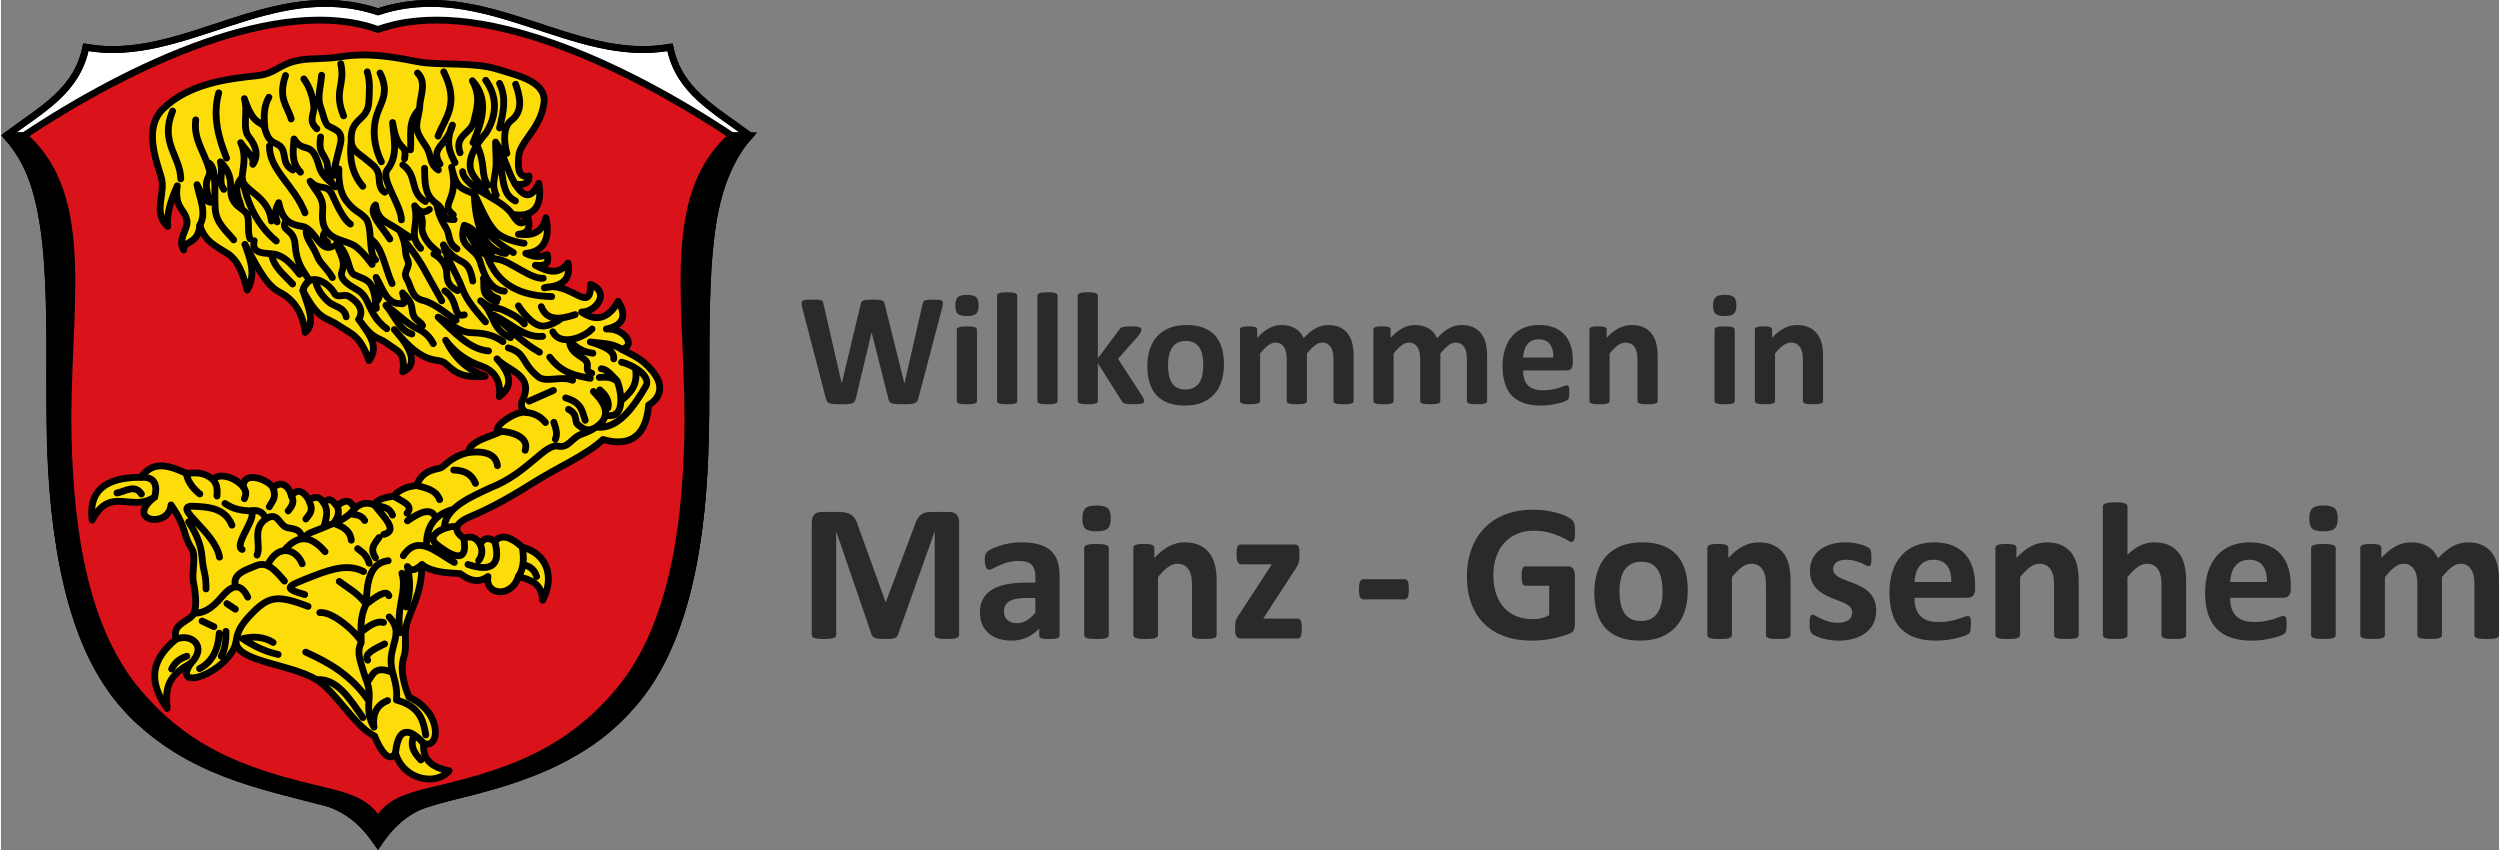 <?xml version="1.0" encoding="UTF-8"?>
<svg xmlns="http://www.w3.org/2000/svg" xmlns:xlink="http://www.w3.org/1999/xlink" xmlns:xodm="http://www.corel.com/coreldraw/odm/2003" xml:space="preserve" width="600px" height="204px" version="1.1" style="shape-rendering:geometricPrecision; text-rendering:geometricPrecision; image-rendering:optimizeQuality; fill-rule:evenodd; clip-rule:evenodd" viewBox="0 0 626.04 213.02">
 <rect x="0" y="0" width="626.04" height="213.02" fill="#808080" stroke="none"/>
 <defs>
  <style type="text/css">
   
    .str0 {stroke:black;stroke-width:1.71;stroke-miterlimit:22.926}
    .str1 {stroke:black;stroke-width:1.71;stroke-linejoin:round;stroke-miterlimit:22.926}
    .str2 {stroke:black;stroke-width:1.71;stroke-linecap:round;stroke-linejoin:round;stroke-miterlimit:22.926}
    .fil2 {fill:none}
    .fil3 {fill:black}
    .fil4 {fill:#DA121A}
    .fil5 {fill:#FCDD09}
    .fil1 {fill:white}
    .fil0 {fill:#2B2A29;fill-rule:nonzero}
   
  </style>
 </defs>
 <g id="Ebene_x0020_1">
  <g id="_2149800973568">
   <path class="fil0" d="M229.9 99.85c-0.08,0.32 -0.19,0.58 -0.34,0.77 -0.13,0.19 -0.35,0.34 -0.63,0.44 -0.28,0.1 -0.64,0.17 -1.08,0.2 -0.44,0.04 -1.01,0.05 -1.68,0.05 -0.77,0 -1.38,-0.01 -1.84,-0.05 -0.47,-0.03 -0.83,-0.1 -1.1,-0.2 -0.26,-0.1 -0.46,-0.25 -0.58,-0.44 -0.12,-0.19 -0.21,-0.45 -0.28,-0.77l-4.16 -16.47 -0.04 0 -3.93 16.47c-0.07,0.31 -0.16,0.56 -0.28,0.75 -0.12,0.19 -0.31,0.34 -0.57,0.45 -0.26,0.11 -0.62,0.18 -1.06,0.21 -0.46,0.04 -1.05,0.05 -1.78,0.05 -0.78,0 -1.4,-0.01 -1.86,-0.05 -0.45,-0.03 -0.82,-0.1 -1.09,-0.2 -0.27,-0.1 -0.46,-0.25 -0.58,-0.44 -0.12,-0.19 -0.22,-0.45 -0.3,-0.77l-5.9 -22.67c-0.12,-0.49 -0.18,-0.87 -0.2,-1.14 -0.01,-0.28 0.06,-0.49 0.23,-0.63 0.17,-0.15 0.44,-0.24 0.82,-0.28 0.39,-0.03 0.91,-0.04 1.59,-0.04 0.63,0 1.12,0 1.49,0.02 0.37,0.02 0.65,0.07 0.83,0.15 0.19,0.07 0.32,0.17 0.39,0.32 0.06,0.14 0.11,0.33 0.15,0.59l4.57 19.9 0.02 0 4.73 -19.76c0.06,-0.25 0.13,-0.46 0.22,-0.62 0.08,-0.17 0.23,-0.29 0.43,-0.37 0.21,-0.09 0.5,-0.15 0.86,-0.19 0.36,-0.03 0.84,-0.04 1.45,-0.04 0.64,0 1.15,0.01 1.53,0.04 0.38,0.02 0.68,0.08 0.88,0.17 0.21,0.09 0.36,0.21 0.46,0.37 0.09,0.16 0.16,0.37 0.22,0.64l4.9 19.76 0.04 0 4.52 -19.84c0.05,-0.21 0.1,-0.4 0.16,-0.56 0.07,-0.15 0.2,-0.27 0.39,-0.35 0.19,-0.09 0.45,-0.15 0.8,-0.19 0.35,-0.03 0.84,-0.04 1.47,-0.04 0.6,0 1.06,0.01 1.38,0.04 0.33,0.04 0.57,0.13 0.72,0.28 0.14,0.14 0.21,0.36 0.19,0.65 -0.02,0.29 -0.09,0.68 -0.21,1.18l-5.95 22.61zm14.7 0.66c0,0.13 -0.05,0.25 -0.13,0.35 -0.07,0.1 -0.21,0.19 -0.41,0.25 -0.19,0.07 -0.45,0.12 -0.77,0.15 -0.32,0.04 -0.73,0.05 -1.22,0.05 -0.5,0 -0.91,-0.01 -1.23,-0.05 -0.31,-0.03 -0.57,-0.08 -0.77,-0.15 -0.2,-0.06 -0.33,-0.15 -0.41,-0.25 -0.08,-0.1 -0.12,-0.22 -0.12,-0.35l0 -17.88c0,-0.13 0.04,-0.25 0.12,-0.35 0.08,-0.1 0.21,-0.19 0.41,-0.26 0.2,-0.08 0.46,-0.13 0.77,-0.17 0.32,-0.04 0.73,-0.06 1.23,-0.06 0.49,0 0.9,0.02 1.22,0.06 0.32,0.04 0.58,0.09 0.77,0.17 0.2,0.07 0.34,0.16 0.41,0.26 0.08,0.1 0.13,0.22 0.13,0.35l0 17.88zm0.41 -24.01c0,1.02 -0.21,1.72 -0.63,2.11 -0.41,0.39 -1.18,0.59 -2.31,0.59 -1.14,0 -1.91,-0.19 -2.3,-0.57 -0.4,-0.37 -0.6,-1.05 -0.6,-2.02 0,-1.02 0.2,-1.73 0.62,-2.13 0.4,-0.39 1.17,-0.59 2.32,-0.59 1.12,0 1.89,0.2 2.29,0.58 0.41,0.38 0.61,1.05 0.61,2.03zm9.68 24.01c0,0.13 -0.04,0.25 -0.12,0.35 -0.07,0.1 -0.21,0.19 -0.41,0.25 -0.19,0.07 -0.45,0.12 -0.77,0.15 -0.32,0.04 -0.73,0.05 -1.22,0.05 -0.5,0 -0.91,-0.01 -1.23,-0.05 -0.31,-0.03 -0.58,-0.08 -0.77,-0.15 -0.2,-0.06 -0.33,-0.15 -0.41,-0.25 -0.08,-0.1 -0.12,-0.22 -0.12,-0.35l0 -26.41c0,-0.14 0.04,-0.25 0.12,-0.36 0.08,-0.11 0.21,-0.2 0.41,-0.27 0.19,-0.08 0.46,-0.13 0.77,-0.17 0.32,-0.04 0.73,-0.06 1.23,-0.06 0.49,0 0.9,0.02 1.22,0.06 0.32,0.04 0.58,0.09 0.77,0.17 0.2,0.07 0.34,0.16 0.41,0.27 0.08,0.11 0.12,0.22 0.12,0.36l0 26.41zm10.1 0c0,0.13 -0.04,0.25 -0.12,0.35 -0.07,0.1 -0.21,0.19 -0.41,0.25 -0.19,0.07 -0.45,0.12 -0.77,0.15 -0.32,0.04 -0.73,0.05 -1.22,0.05 -0.5,0 -0.91,-0.01 -1.23,-0.05 -0.32,-0.03 -0.58,-0.08 -0.77,-0.15 -0.2,-0.06 -0.33,-0.15 -0.41,-0.25 -0.08,-0.1 -0.12,-0.22 -0.12,-0.35l0 -26.41c0,-0.14 0.04,-0.25 0.12,-0.36 0.08,-0.11 0.21,-0.2 0.41,-0.27 0.19,-0.08 0.45,-0.13 0.77,-0.17 0.32,-0.04 0.73,-0.06 1.23,-0.06 0.49,0 0.9,0.02 1.22,0.06 0.32,0.04 0.58,0.09 0.77,0.17 0.2,0.07 0.34,0.16 0.41,0.27 0.08,0.11 0.12,0.22 0.12,0.36l0 26.41zm21.7 0.02c0,0.13 -0.04,0.25 -0.11,0.35 -0.08,0.1 -0.21,0.18 -0.41,0.24 -0.19,0.06 -0.46,0.11 -0.79,0.14 -0.34,0.04 -0.77,0.05 -1.31,0.05 -0.55,0 -0.99,-0.01 -1.34,-0.04 -0.34,-0.03 -0.62,-0.07 -0.84,-0.13 -0.22,-0.06 -0.39,-0.14 -0.51,-0.25 -0.13,-0.1 -0.23,-0.25 -0.33,-0.42l-5.96 -9.44 0 9.48c0,0.13 -0.04,0.25 -0.12,0.35 -0.08,0.1 -0.21,0.19 -0.41,0.25 -0.19,0.07 -0.45,0.12 -0.77,0.15 -0.32,0.04 -0.73,0.05 -1.22,0.05 -0.5,0 -0.91,-0.01 -1.23,-0.05 -0.32,-0.03 -0.58,-0.08 -0.77,-0.15 -0.2,-0.06 -0.33,-0.15 -0.41,-0.25 -0.08,-0.1 -0.12,-0.22 -0.12,-0.35l0 -26.41c0,-0.14 0.04,-0.25 0.12,-0.36 0.08,-0.11 0.21,-0.2 0.41,-0.27 0.19,-0.08 0.45,-0.13 0.77,-0.17 0.32,-0.04 0.73,-0.06 1.23,-0.06 0.49,0 0.9,0.02 1.22,0.06 0.32,0.04 0.58,0.09 0.77,0.17 0.2,0.07 0.33,0.16 0.41,0.27 0.08,0.11 0.12,0.22 0.12,0.36l0 15.72 5.31 -7.13c0.11,-0.16 0.22,-0.3 0.36,-0.42 0.13,-0.12 0.31,-0.22 0.53,-0.29 0.22,-0.06 0.49,-0.11 0.82,-0.15 0.33,-0.03 0.75,-0.04 1.25,-0.04 0.5,0 0.91,0.01 1.26,0.04 0.33,0.04 0.61,0.09 0.82,0.15 0.2,0.07 0.35,0.16 0.42,0.26 0.09,0.1 0.13,0.22 0.13,0.37 0,0.2 -0.05,0.42 -0.15,0.64 -0.11,0.23 -0.26,0.47 -0.46,0.73l-5.23 5.95 6.08 9.38c0.15,0.26 0.27,0.5 0.35,0.69 0.07,0.19 0.11,0.37 0.11,0.53zm20 -9.16c0,1.52 -0.2,2.91 -0.6,4.17 -0.4,1.26 -1.01,2.34 -1.83,3.25 -0.82,0.91 -1.84,1.61 -3.07,2.11 -1.23,0.5 -2.67,0.74 -4.32,0.74 -1.59,0 -2.98,-0.22 -4.15,-0.66 -1.18,-0.44 -2.16,-1.09 -2.94,-1.93 -0.77,-0.84 -1.35,-1.88 -1.72,-3.11 -0.38,-1.23 -0.57,-2.63 -0.57,-4.21 0,-1.52 0.21,-2.92 0.61,-4.18 0.42,-1.27 1.03,-2.35 1.85,-3.26 0.81,-0.89 1.83,-1.59 3.06,-2.09 1.22,-0.5 2.66,-0.74 4.3,-0.74 1.61,0 3,0.22 4.18,0.65 1.18,0.44 2.15,1.07 2.92,1.92 0.77,0.84 1.34,1.87 1.72,3.11 0.38,1.22 0.56,2.63 0.56,4.23zm-5.18 0.2c0,-0.88 -0.07,-1.7 -0.21,-2.44 -0.14,-0.75 -0.38,-1.39 -0.72,-1.94 -0.34,-0.55 -0.78,-0.98 -1.34,-1.29 -0.56,-0.3 -1.26,-0.46 -2.11,-0.46 -0.75,0 -1.41,0.14 -1.98,0.42 -0.56,0.27 -1.02,0.67 -1.39,1.2 -0.36,0.53 -0.63,1.17 -0.81,1.91 -0.19,0.74 -0.28,1.59 -0.28,2.54 0,0.88 0.08,1.7 0.22,2.44 0.15,0.74 0.39,1.39 0.72,1.94 0.33,0.54 0.78,0.97 1.35,1.27 0.56,0.3 1.26,0.45 2.09,0.45 0.77,0 1.43,-0.13 2,-0.41 0.56,-0.27 1.03,-0.67 1.39,-1.19 0.37,-0.53 0.63,-1.16 0.81,-1.9 0.17,-0.74 0.26,-1.59 0.26,-2.54zm37.69 8.94c0,0.13 -0.05,0.25 -0.13,0.35 -0.07,0.1 -0.21,0.19 -0.4,0.25 -0.19,0.07 -0.44,0.12 -0.76,0.15 -0.32,0.04 -0.74,0.05 -1.23,0.05 -0.51,0 -0.93,-0.01 -1.25,-0.05 -0.32,-0.03 -0.58,-0.08 -0.78,-0.15 -0.19,-0.06 -0.33,-0.15 -0.4,-0.25 -0.08,-0.1 -0.11,-0.22 -0.11,-0.35l0 -10.62c0,-0.6 -0.06,-1.15 -0.17,-1.64 -0.11,-0.5 -0.29,-0.93 -0.52,-1.28 -0.24,-0.35 -0.53,-0.63 -0.88,-0.83 -0.36,-0.19 -0.77,-0.28 -1.27,-0.28 -0.6,0 -1.21,0.23 -1.82,0.7 -0.62,0.47 -1.28,1.15 -2,2.04l0 11.91c0,0.13 -0.04,0.25 -0.12,0.35 -0.08,0.1 -0.22,0.19 -0.41,0.25 -0.2,0.07 -0.46,0.12 -0.78,0.15 -0.32,0.04 -0.72,0.05 -1.2,0.05 -0.5,0 -0.92,-0.01 -1.24,-0.05 -0.32,-0.03 -0.58,-0.08 -0.77,-0.15 -0.2,-0.06 -0.34,-0.15 -0.41,-0.25 -0.09,-0.1 -0.13,-0.22 -0.13,-0.35l0 -10.62c0,-0.6 -0.05,-1.15 -0.17,-1.64 -0.11,-0.5 -0.28,-0.93 -0.51,-1.28 -0.23,-0.35 -0.52,-0.63 -0.88,-0.83 -0.36,-0.19 -0.79,-0.28 -1.27,-0.28 -0.61,0 -1.22,0.23 -1.84,0.7 -0.62,0.47 -1.28,1.15 -1.99,2.04l0 11.91c0,0.13 -0.04,0.25 -0.12,0.35 -0.08,0.1 -0.21,0.19 -0.41,0.25 -0.19,0.07 -0.45,0.12 -0.77,0.15 -0.32,0.04 -0.73,0.05 -1.22,0.05 -0.5,0 -0.91,-0.01 -1.23,-0.05 -0.32,-0.03 -0.58,-0.08 -0.77,-0.15 -0.2,-0.06 -0.33,-0.15 -0.41,-0.25 -0.08,-0.1 -0.12,-0.22 -0.12,-0.35l0 -17.92c0,-0.13 0.03,-0.25 0.1,-0.35 0.06,-0.1 0.19,-0.19 0.36,-0.26 0.17,-0.06 0.39,-0.11 0.67,-0.15 0.27,-0.03 0.62,-0.04 1.03,-0.04 0.43,0 0.78,0.01 1.06,0.04 0.29,0.04 0.5,0.09 0.66,0.15 0.15,0.07 0.26,0.16 0.33,0.26 0.07,0.1 0.1,0.22 0.1,0.35l0 2.07c0.99,-1.07 1.98,-1.87 2.96,-2.4 0.99,-0.54 2.02,-0.8 3.09,-0.8 0.74,0 1.4,0.07 1.99,0.23 0.59,0.15 1.11,0.37 1.58,0.66 0.46,0.29 0.85,0.63 1.19,1.03 0.33,0.4 0.62,0.85 0.84,1.34 0.54,-0.58 1.06,-1.07 1.58,-1.48 0.51,-0.41 1.02,-0.75 1.53,-1.02 0.5,-0.26 1,-0.45 1.5,-0.57 0.5,-0.13 1.01,-0.19 1.54,-0.19 1.18,0 2.19,0.2 3,0.6 0.82,0.4 1.48,0.95 1.98,1.64 0.5,0.68 0.86,1.49 1.07,2.42 0.22,0.92 0.33,1.89 0.33,2.93l0 11.46zm33.44 0c0,0.13 -0.04,0.25 -0.13,0.35 -0.07,0.1 -0.21,0.19 -0.39,0.25 -0.19,0.07 -0.45,0.12 -0.77,0.15 -0.32,0.04 -0.73,0.05 -1.23,0.05 -0.51,0 -0.93,-0.01 -1.25,-0.05 -0.32,-0.03 -0.58,-0.08 -0.77,-0.15 -0.2,-0.06 -0.33,-0.15 -0.41,-0.25 -0.07,-0.1 -0.11,-0.22 -0.11,-0.35l0 -10.62c0,-0.6 -0.05,-1.15 -0.17,-1.64 -0.11,-0.5 -0.29,-0.93 -0.52,-1.28 -0.23,-0.35 -0.53,-0.63 -0.88,-0.83 -0.35,-0.19 -0.77,-0.28 -1.26,-0.28 -0.61,0 -1.22,0.23 -1.83,0.7 -0.61,0.47 -1.28,1.15 -2,2.04l0 11.91c0,0.13 -0.04,0.25 -0.12,0.35 -0.08,0.1 -0.21,0.19 -0.41,0.25 -0.19,0.07 -0.45,0.12 -0.78,0.15 -0.32,0.04 -0.72,0.05 -1.2,0.05 -0.5,0 -0.91,-0.01 -1.24,-0.05 -0.32,-0.03 -0.58,-0.08 -0.77,-0.15 -0.2,-0.06 -0.34,-0.15 -0.41,-0.25 -0.08,-0.1 -0.12,-0.22 -0.12,-0.35l0 -10.62c0,-0.6 -0.06,-1.15 -0.18,-1.64 -0.11,-0.5 -0.28,-0.93 -0.51,-1.28 -0.23,-0.35 -0.52,-0.63 -0.88,-0.83 -0.36,-0.19 -0.78,-0.28 -1.26,-0.28 -0.62,0 -1.23,0.23 -1.85,0.7 -0.61,0.47 -1.28,1.15 -1.98,2.04l0 11.91c0,0.13 -0.05,0.25 -0.13,0.35 -0.07,0.1 -0.21,0.19 -0.41,0.25 -0.19,0.07 -0.45,0.12 -0.77,0.15 -0.32,0.04 -0.73,0.05 -1.22,0.05 -0.5,0 -0.91,-0.01 -1.23,-0.05 -0.31,-0.03 -0.57,-0.08 -0.77,-0.15 -0.19,-0.06 -0.33,-0.15 -0.41,-0.25 -0.08,-0.1 -0.12,-0.22 -0.12,-0.35l0 -17.92c0,-0.13 0.03,-0.25 0.1,-0.35 0.06,-0.1 0.19,-0.19 0.36,-0.26 0.18,-0.06 0.4,-0.11 0.67,-0.15 0.27,-0.03 0.62,-0.04 1.03,-0.04 0.44,0 0.79,0.01 1.07,0.04 0.28,0.04 0.5,0.09 0.65,0.15 0.16,0.07 0.26,0.16 0.33,0.26 0.07,0.1 0.11,0.22 0.11,0.35l0 2.07c0.98,-1.07 1.97,-1.87 2.96,-2.4 0.98,-0.54 2.01,-0.8 3.08,-0.8 0.74,0 1.4,0.07 1.99,0.23 0.59,0.15 1.11,0.37 1.58,0.66 0.46,0.29 0.86,0.63 1.19,1.03 0.34,0.4 0.62,0.85 0.84,1.34 0.54,-0.58 1.07,-1.07 1.58,-1.48 0.51,-0.41 1.03,-0.75 1.53,-1.02 0.5,-0.26 1,-0.45 1.5,-0.57 0.5,-0.13 1.01,-0.19 1.54,-0.19 1.18,0 2.19,0.2 3.01,0.6 0.81,0.4 1.47,0.95 1.97,1.64 0.51,0.68 0.86,1.49 1.08,2.42 0.21,0.92 0.32,1.89 0.32,2.93l0 11.46zm21.48 -9.47c0,0.61 -0.14,1.06 -0.41,1.36 -0.28,0.29 -0.65,0.44 -1.14,0.44l-10.91 0c0,0.76 0.09,1.45 0.28,2.07 0.17,0.62 0.46,1.15 0.85,1.58 0.4,0.43 0.91,0.76 1.53,0.99 0.62,0.22 1.36,0.34 2.23,0.34 0.89,0 1.66,-0.06 2.33,-0.19 0.67,-0.13 1.25,-0.27 1.74,-0.43 0.48,-0.16 0.89,-0.29 1.21,-0.42 0.32,-0.13 0.58,-0.19 0.78,-0.19 0.12,0 0.23,0.02 0.3,0.06 0.08,0.05 0.15,0.13 0.21,0.26 0.05,0.11 0.09,0.29 0.11,0.5 0.02,0.22 0.02,0.5 0.02,0.83 0,0.3 0,0.55 -0.02,0.76 -0.01,0.2 -0.03,0.38 -0.06,0.52 -0.03,0.16 -0.06,0.28 -0.11,0.37 -0.06,0.11 -0.13,0.2 -0.22,0.3 -0.09,0.09 -0.32,0.22 -0.71,0.38 -0.39,0.17 -0.88,0.33 -1.49,0.48 -0.6,0.16 -1.28,0.3 -2.06,0.41 -0.77,0.12 -1.6,0.18 -2.49,0.18 -1.59,0 -2.98,-0.2 -4.18,-0.6 -1.19,-0.4 -2.19,-1.01 -3,-1.82 -0.8,-0.82 -1.4,-1.85 -1.8,-3.09 -0.39,-1.25 -0.59,-2.71 -0.59,-4.38 0,-1.59 0.21,-3.02 0.63,-4.3 0.41,-1.28 1.01,-2.36 1.81,-3.25 0.78,-0.89 1.74,-1.57 2.87,-2.04 1.14,-0.47 2.41,-0.7 3.83,-0.7 1.5,0 2.78,0.22 3.85,0.66 1.07,0.44 1.94,1.06 2.62,1.84 0.68,0.78 1.19,1.71 1.51,2.78 0.32,1.07 0.48,2.23 0.48,3.49l0 0.81zm-4.89 -1.44c0.04,-1.42 -0.25,-2.54 -0.86,-3.35 -0.61,-0.81 -1.55,-1.22 -2.82,-1.22 -0.65,0 -1.21,0.13 -1.68,0.37 -0.48,0.24 -0.88,0.56 -1.19,0.97 -0.32,0.41 -0.56,0.89 -0.72,1.45 -0.18,0.56 -0.27,1.15 -0.3,1.78l7.57 0zm26.16 10.91c0,0.13 -0.04,0.25 -0.12,0.35 -0.08,0.1 -0.21,0.19 -0.4,0.25 -0.19,0.07 -0.45,0.12 -0.78,0.15 -0.33,0.04 -0.73,0.05 -1.21,0.05 -0.5,0 -0.91,-0.01 -1.24,-0.05 -0.33,-0.03 -0.59,-0.08 -0.78,-0.15 -0.19,-0.06 -0.33,-0.15 -0.4,-0.25 -0.08,-0.1 -0.12,-0.22 -0.12,-0.35l0 -10.21c0,-0.87 -0.07,-1.56 -0.2,-2.05 -0.12,-0.5 -0.3,-0.93 -0.54,-1.28 -0.24,-0.35 -0.56,-0.63 -0.94,-0.83 -0.38,-0.19 -0.82,-0.28 -1.33,-0.28 -0.64,0 -1.28,0.23 -1.94,0.7 -0.65,0.47 -1.34,1.15 -2.04,2.04l0 11.91c0,0.13 -0.04,0.25 -0.13,0.35 -0.07,0.1 -0.21,0.19 -0.41,0.25 -0.19,0.07 -0.45,0.12 -0.77,0.15 -0.32,0.04 -0.73,0.05 -1.22,0.05 -0.49,0 -0.91,-0.01 -1.23,-0.05 -0.31,-0.03 -0.57,-0.08 -0.77,-0.15 -0.19,-0.06 -0.33,-0.15 -0.41,-0.25 -0.08,-0.1 -0.12,-0.22 -0.12,-0.35l0 -17.92c0,-0.13 0.03,-0.25 0.1,-0.35 0.06,-0.1 0.19,-0.19 0.36,-0.26 0.18,-0.06 0.4,-0.11 0.67,-0.15 0.27,-0.03 0.62,-0.04 1.04,-0.04 0.43,0 0.78,0.01 1.06,0.04 0.28,0.04 0.5,0.09 0.66,0.15 0.15,0.07 0.26,0.16 0.32,0.26 0.07,0.1 0.11,0.22 0.11,0.35l0 2.07c0.98,-1.07 1.99,-1.87 3.02,-2.4 1.02,-0.54 2.09,-0.8 3.2,-0.8 1.22,0 2.25,0.2 3.08,0.6 0.84,0.4 1.51,0.95 2.03,1.64 0.51,0.68 0.88,1.49 1.11,2.42 0.22,0.92 0.34,2.03 0.34,3.33l0 11.06zm19.31 0c0,0.13 -0.04,0.25 -0.12,0.35 -0.08,0.1 -0.22,0.19 -0.42,0.25 -0.19,0.07 -0.45,0.12 -0.76,0.15 -0.32,0.04 -0.74,0.05 -1.23,0.05 -0.49,0 -0.9,-0.01 -1.23,-0.05 -0.31,-0.03 -0.57,-0.08 -0.76,-0.15 -0.2,-0.06 -0.34,-0.15 -0.41,-0.25 -0.09,-0.1 -0.13,-0.22 -0.13,-0.35l0 -17.88c0,-0.13 0.04,-0.25 0.13,-0.35 0.07,-0.1 0.21,-0.19 0.41,-0.26 0.19,-0.08 0.45,-0.13 0.76,-0.17 0.33,-0.04 0.74,-0.06 1.23,-0.06 0.49,0 0.91,0.02 1.23,0.06 0.31,0.04 0.57,0.09 0.76,0.17 0.2,0.07 0.34,0.16 0.42,0.26 0.08,0.1 0.12,0.22 0.12,0.35l0 17.88zm0.41 -24.01c0,1.02 -0.21,1.72 -0.62,2.11 -0.42,0.39 -1.19,0.59 -2.32,0.59 -1.14,0 -1.91,-0.19 -2.3,-0.57 -0.4,-0.37 -0.6,-1.05 -0.6,-2.02 0,-1.02 0.21,-1.73 0.62,-2.13 0.4,-0.39 1.18,-0.59 2.32,-0.59 1.13,0 1.89,0.2 2.3,0.58 0.4,0.38 0.6,1.05 0.6,2.03zm21.73 24.01c0,0.13 -0.04,0.25 -0.12,0.35 -0.08,0.1 -0.21,0.19 -0.4,0.25 -0.19,0.07 -0.45,0.12 -0.78,0.15 -0.33,0.04 -0.73,0.05 -1.21,0.05 -0.5,0 -0.91,-0.01 -1.24,-0.05 -0.33,-0.03 -0.59,-0.08 -0.78,-0.15 -0.19,-0.06 -0.32,-0.15 -0.4,-0.25 -0.08,-0.1 -0.12,-0.22 -0.12,-0.35l0 -10.21c0,-0.87 -0.06,-1.56 -0.2,-2.05 -0.12,-0.5 -0.3,-0.93 -0.54,-1.28 -0.24,-0.35 -0.56,-0.63 -0.94,-0.83 -0.38,-0.19 -0.82,-0.28 -1.32,-0.28 -0.65,0 -1.29,0.23 -1.95,0.7 -0.65,0.47 -1.34,1.15 -2.04,2.04l0 11.91c0,0.13 -0.04,0.25 -0.13,0.35 -0.07,0.1 -0.21,0.19 -0.41,0.25 -0.19,0.07 -0.45,0.12 -0.76,0.15 -0.33,0.04 -0.74,0.05 -1.23,0.05 -0.49,0 -0.9,-0.01 -1.23,-0.05 -0.31,-0.03 -0.57,-0.08 -0.76,-0.15 -0.2,-0.06 -0.34,-0.15 -0.41,-0.25 -0.09,-0.1 -0.13,-0.22 -0.13,-0.35l0 -17.92c0,-0.13 0.04,-0.25 0.1,-0.35 0.07,-0.1 0.19,-0.19 0.36,-0.26 0.18,-0.06 0.4,-0.11 0.67,-0.15 0.28,-0.03 0.63,-0.04 1.04,-0.04 0.43,0 0.78,0.01 1.06,0.04 0.28,0.04 0.5,0.09 0.66,0.15 0.15,0.07 0.26,0.16 0.33,0.26 0.06,0.1 0.1,0.22 0.1,0.35l0 2.07c0.98,-1.07 1.99,-1.87 3.02,-2.4 1.02,-0.54 2.09,-0.8 3.2,-0.8 1.22,0 2.25,0.2 3.08,0.6 0.84,0.4 1.51,0.95 2.03,1.64 0.51,0.68 0.88,1.49 1.11,2.42 0.23,0.92 0.34,2.03 0.34,3.33l0 11.06zm-216.52 58.61c0,0.16 -0.04,0.31 -0.13,0.44 -0.1,0.13 -0.26,0.24 -0.5,0.32 -0.23,0.08 -0.55,0.14 -0.94,0.19 -0.4,0.05 -0.9,0.08 -1.5,0.08 -0.59,0 -1.09,-0.03 -1.48,-0.08 -0.39,-0.05 -0.7,-0.11 -0.94,-0.19 -0.22,-0.08 -0.39,-0.19 -0.48,-0.32 -0.1,-0.13 -0.15,-0.28 -0.15,-0.44l0 -25.81 -0.05 0 -9.16 25.78c-0.06,0.21 -0.16,0.39 -0.32,0.53 -0.15,0.14 -0.34,0.25 -0.6,0.34 -0.25,0.07 -0.57,0.13 -0.96,0.16 -0.39,0.02 -0.87,0.03 -1.42,0.03 -0.56,0 -1.03,-0.02 -1.42,-0.06 -0.4,-0.04 -0.72,-0.11 -0.97,-0.2 -0.25,-0.09 -0.45,-0.2 -0.6,-0.33 -0.15,-0.13 -0.25,-0.29 -0.3,-0.47l-8.83 -25.78 -0.06 0 0 25.81c0,0.16 -0.04,0.31 -0.13,0.44 -0.09,0.13 -0.26,0.24 -0.5,0.32 -0.25,0.08 -0.57,0.14 -0.95,0.19 -0.39,0.05 -0.88,0.08 -1.48,0.08 -0.6,0 -1.09,-0.03 -1.48,-0.08 -0.4,-0.05 -0.71,-0.11 -0.95,-0.19 -0.23,-0.08 -0.4,-0.19 -0.49,-0.32 -0.09,-0.13 -0.14,-0.28 -0.14,-0.44l0 -28.25c0,-0.84 0.22,-1.48 0.66,-1.92 0.45,-0.44 1.03,-0.66 1.78,-0.66l4.21 0c0.75,0 1.41,0.06 1.94,0.18 0.54,0.13 1.01,0.33 1.41,0.61 0.38,0.29 0.72,0.67 0.97,1.13 0.26,0.47 0.5,1.05 0.69,1.73l6.83 18.89 0.1 0 7.08 -18.84c0.21,-0.69 0.44,-1.27 0.69,-1.74 0.26,-0.47 0.55,-0.86 0.89,-1.15 0.33,-0.29 0.73,-0.5 1.18,-0.63 0.46,-0.12 1,-0.18 1.6,-0.18l4.35 0c0.44,0 0.82,0.06 1.14,0.18 0.31,0.1 0.58,0.27 0.78,0.5 0.21,0.22 0.36,0.48 0.47,0.8 0.11,0.32 0.16,0.69 0.16,1.1l0 28.25z"></path>
   <path class="fil0" d="M265.3 159.25c0,0.22 -0.08,0.4 -0.24,0.53 -0.16,0.13 -0.42,0.23 -0.78,0.28 -0.35,0.06 -0.86,0.09 -1.56,0.09 -0.73,0 -1.27,-0.03 -1.6,-0.09 -0.34,-0.05 -0.58,-0.15 -0.71,-0.28 -0.15,-0.13 -0.21,-0.31 -0.21,-0.53l0 -1.74c-0.91,0.96 -1.93,1.7 -3.08,2.24 -1.15,0.53 -2.43,0.8 -3.83,0.8 -1.15,0 -2.23,-0.15 -3.2,-0.45 -0.96,-0.3 -1.8,-0.75 -2.51,-1.35 -0.71,-0.6 -1.26,-1.34 -1.66,-2.21 -0.39,-0.89 -0.58,-1.92 -0.58,-3.09 0,-1.28 0.25,-2.38 0.74,-3.32 0.5,-0.94 1.25,-1.71 2.23,-2.33 0.99,-0.61 2.21,-1.06 3.68,-1.36 1.47,-0.29 3.17,-0.44 5.11,-0.44l2.13 0 0 -1.32c0,-0.69 -0.06,-1.29 -0.2,-1.81 -0.14,-0.51 -0.37,-0.94 -0.69,-1.28 -0.32,-0.35 -0.74,-0.6 -1.27,-0.77 -0.53,-0.15 -1.19,-0.24 -1.97,-0.24 -1.02,0 -1.94,0.12 -2.75,0.34 -0.81,0.23 -1.52,0.49 -2.14,0.77 -0.62,0.27 -1.14,0.53 -1.55,0.76 -0.42,0.22 -0.76,0.34 -1.01,0.34 -0.19,0 -0.35,-0.06 -0.48,-0.17 -0.14,-0.11 -0.26,-0.28 -0.34,-0.49 -0.1,-0.21 -0.16,-0.48 -0.21,-0.79 -0.05,-0.31 -0.08,-0.65 -0.08,-1.02 0,-0.51 0.04,-0.91 0.13,-1.2 0.07,-0.29 0.23,-0.55 0.46,-0.8 0.23,-0.23 0.62,-0.49 1.2,-0.77 0.57,-0.29 1.24,-0.56 2.01,-0.8 0.77,-0.25 1.6,-0.45 2.51,-0.6 0.91,-0.16 1.84,-0.23 2.81,-0.23 1.71,0 3.17,0.16 4.39,0.5 1.22,0.33 2.22,0.85 3,1.54 0.78,0.7 1.36,1.59 1.72,2.69 0.36,1.09 0.53,2.39 0.53,3.89l0 14.71zm-6.07 -9.39l-2.35 0c-0.99,0 -1.83,0.08 -2.54,0.22 -0.7,0.15 -1.27,0.37 -1.71,0.67 -0.44,0.29 -0.76,0.64 -0.96,1.06 -0.21,0.42 -0.31,0.9 -0.31,1.43 0,0.92 0.29,1.64 0.87,2.16 0.57,0.53 1.38,0.78 2.41,0.78 0.86,0 1.65,-0.21 2.38,-0.66 0.73,-0.44 1.46,-1.08 2.21,-1.94l0 -3.72zm18.4 9.31c0,0.16 -0.05,0.3 -0.15,0.43 -0.09,0.12 -0.26,0.22 -0.5,0.31 -0.24,0.07 -0.55,0.14 -0.94,0.18 -0.39,0.04 -0.89,0.06 -1.5,0.06 -0.6,0 -1.1,-0.02 -1.49,-0.06 -0.39,-0.04 -0.7,-0.11 -0.94,-0.18 -0.24,-0.09 -0.41,-0.19 -0.5,-0.31 -0.1,-0.13 -0.15,-0.27 -0.15,-0.43l0 -21.82c0,-0.16 0.05,-0.31 0.15,-0.43 0.09,-0.13 0.26,-0.23 0.5,-0.32 0.24,-0.09 0.55,-0.16 0.94,-0.21 0.39,-0.05 0.89,-0.07 1.49,-0.07 0.61,0 1.11,0.02 1.5,0.07 0.39,0.05 0.7,0.12 0.94,0.21 0.24,0.09 0.41,0.19 0.5,0.32 0.1,0.12 0.15,0.27 0.15,0.43l0 21.82zm0.5 -29.3c0,1.25 -0.25,2.1 -0.76,2.58 -0.51,0.47 -1.45,0.71 -2.83,0.71 -1.38,0 -2.33,-0.23 -2.81,-0.69 -0.48,-0.46 -0.72,-1.29 -0.72,-2.47 0,-1.25 0.25,-2.11 0.75,-2.6 0.49,-0.47 1.44,-0.72 2.83,-0.72 1.38,0 2.31,0.24 2.81,0.71 0.49,0.46 0.73,1.28 0.73,2.48zm26.53 29.3c0,0.16 -0.06,0.3 -0.16,0.43 -0.09,0.12 -0.25,0.22 -0.48,0.31 -0.23,0.07 -0.55,0.14 -0.95,0.18 -0.41,0.04 -0.9,0.06 -1.48,0.06 -0.61,0 -1.12,-0.02 -1.52,-0.06 -0.4,-0.04 -0.72,-0.11 -0.95,-0.18 -0.23,-0.09 -0.39,-0.19 -0.49,-0.31 -0.1,-0.13 -0.15,-0.27 -0.15,-0.43l0 -12.47c0,-1.06 -0.07,-1.9 -0.23,-2.5 -0.15,-0.61 -0.38,-1.13 -0.67,-1.55 -0.29,-0.44 -0.68,-0.77 -1.14,-1.01 -0.46,-0.24 -1,-0.36 -1.62,-0.36 -0.78,0 -1.57,0.29 -2.37,0.87 -0.8,0.56 -1.63,1.4 -2.49,2.49l0 14.53c0,0.16 -0.05,0.3 -0.16,0.43 -0.09,0.12 -0.25,0.22 -0.5,0.31 -0.23,0.07 -0.55,0.14 -0.93,0.18 -0.4,0.04 -0.9,0.06 -1.5,0.06 -0.6,0 -1.1,-0.02 -1.5,-0.06 -0.38,-0.04 -0.7,-0.11 -0.93,-0.18 -0.25,-0.09 -0.41,-0.19 -0.51,-0.31 -0.1,-0.13 -0.15,-0.27 -0.15,-0.43l0 -21.87c0,-0.16 0.05,-0.31 0.13,-0.43 0.08,-0.13 0.23,-0.23 0.43,-0.31 0.22,-0.08 0.49,-0.14 0.82,-0.18 0.34,-0.05 0.76,-0.06 1.27,-0.06 0.52,0 0.95,0.01 1.29,0.06 0.35,0.04 0.61,0.1 0.81,0.18 0.18,0.08 0.31,0.18 0.4,0.31 0.08,0.12 0.12,0.27 0.12,0.43l0 2.52c1.21,-1.3 2.44,-2.27 3.69,-2.93 1.25,-0.65 2.55,-0.97 3.9,-0.97 1.49,0 2.75,0.24 3.77,0.73 1.02,0.49 1.84,1.16 2.47,2 0.63,0.84 1.08,1.82 1.36,2.95 0.27,1.13 0.42,2.49 0.42,4.07l0 13.5zm21.35 -1.71c0,0.48 -0.02,0.88 -0.07,1.22 -0.05,0.34 -0.12,0.61 -0.2,0.8 -0.08,0.2 -0.19,0.33 -0.31,0.41 -0.14,0.07 -0.29,0.11 -0.45,0.11l-14.3 0c-0.44,0 -0.78,-0.15 -1.02,-0.45 -0.24,-0.29 -0.36,-0.77 -0.36,-1.44l0 -1.14c0,-0.29 0.01,-0.56 0.04,-0.79 0.02,-0.24 0.07,-0.47 0.15,-0.69 0.07,-0.22 0.17,-0.45 0.29,-0.68 0.13,-0.23 0.29,-0.48 0.49,-0.76l8.22 -12.62 -7.8 0c-0.31,0 -0.56,-0.2 -0.75,-0.59 -0.19,-0.39 -0.28,-1.02 -0.28,-1.89 0,-0.48 0.01,-0.87 0.05,-1.19 0.05,-0.32 0.11,-0.57 0.19,-0.77 0.08,-0.18 0.19,-0.31 0.32,-0.4 0.13,-0.08 0.29,-0.12 0.46,-0.12l13.4 0c0.23,0 0.43,0.02 0.59,0.07 0.16,0.05 0.3,0.14 0.4,0.27 0.11,0.13 0.2,0.31 0.26,0.54 0.05,0.23 0.08,0.51 0.08,0.87l0 1.2c0,0.33 -0.02,0.62 -0.05,0.87 -0.03,0.25 -0.08,0.49 -0.15,0.73 -0.06,0.22 -0.16,0.46 -0.28,0.68 -0.12,0.23 -0.27,0.48 -0.43,0.74l-8.17 12.59 8.65 0c0.14,0 0.29,0.03 0.42,0.1 0.13,0.07 0.23,0.19 0.33,0.37 0.09,0.17 0.16,0.43 0.21,0.75 0.05,0.32 0.07,0.72 0.07,1.21zm26.82 -9.8c0,0.95 -0.1,1.61 -0.27,1.99 -0.18,0.37 -0.47,0.56 -0.86,0.56l-10.21 0c-0.41,0 -0.7,-0.19 -0.89,-0.57 -0.17,-0.39 -0.27,-1.05 -0.27,-1.98 0,-0.92 0.1,-1.57 0.27,-1.94 0.19,-0.38 0.48,-0.57 0.89,-0.57l10.21 0c0.2,0 0.37,0.04 0.5,0.12 0.14,0.09 0.26,0.22 0.36,0.42 0.09,0.19 0.17,0.46 0.21,0.79 0.04,0.32 0.06,0.72 0.06,1.18zm41.65 -14.44c0,0.47 -0.02,0.88 -0.06,1.22 -0.04,0.35 -0.1,0.62 -0.18,0.82 -0.07,0.21 -0.16,0.36 -0.26,0.43 -0.11,0.08 -0.24,0.13 -0.38,0.13 -0.22,0 -0.56,-0.15 -1.03,-0.45 -0.48,-0.29 -1.1,-0.62 -1.89,-0.96 -0.79,-0.34 -1.71,-0.67 -2.8,-0.96 -1.09,-0.29 -2.35,-0.44 -3.79,-0.44 -1.53,0 -2.92,0.26 -4.15,0.79 -1.25,0.54 -2.31,1.29 -3.19,2.26 -0.88,0.98 -1.56,2.14 -2.03,3.51 -0.48,1.36 -0.71,2.87 -0.71,4.52 0,1.82 0.24,3.42 0.72,4.8 0.48,1.38 1.16,2.54 2.02,3.47 0.87,0.93 1.91,1.63 3.13,2.11 1.22,0.48 2.56,0.71 4.03,0.71 0.72,0 1.43,-0.08 2.13,-0.24 0.71,-0.17 1.36,-0.42 1.96,-0.75l0 -7.39 -5.99 0c-0.29,0 -0.52,-0.18 -0.69,-0.55 -0.16,-0.37 -0.24,-0.99 -0.24,-1.87 0,-0.45 0.02,-0.84 0.06,-1.15 0.04,-0.31 0.11,-0.56 0.18,-0.74 0.09,-0.19 0.19,-0.33 0.3,-0.42 0.11,-0.09 0.25,-0.13 0.39,-0.13l10.7 0c0.26,0 0.5,0.04 0.7,0.13 0.21,0.09 0.38,0.23 0.54,0.41 0.15,0.18 0.28,0.39 0.35,0.64 0.08,0.26 0.13,0.56 0.13,0.88l0 12.64c0,0.5 -0.09,0.92 -0.26,1.29 -0.17,0.37 -0.52,0.66 -1.06,0.87 -0.52,0.22 -1.18,0.44 -1.97,0.67 -0.79,0.23 -1.6,0.43 -2.44,0.59 -0.84,0.16 -1.69,0.29 -2.55,0.36 -0.85,0.09 -1.72,0.13 -2.59,0.13 -2.53,0 -4.79,-0.37 -6.8,-1.1 -2,-0.72 -3.7,-1.78 -5.09,-3.16 -1.38,-1.38 -2.45,-3.06 -3.18,-5.05 -0.74,-1.99 -1.11,-4.24 -1.11,-6.75 0,-2.6 0.4,-4.94 1.18,-7 0.78,-2.08 1.89,-3.83 3.33,-5.28 1.44,-1.44 3.17,-2.55 5.21,-3.32 2.03,-0.77 4.3,-1.15 6.79,-1.15 1.38,0 2.63,0.09 3.76,0.28 1.12,0.19 2.1,0.42 2.95,0.7 0.83,0.26 1.54,0.56 2.09,0.87 0.56,0.31 0.94,0.58 1.16,0.82 0.23,0.22 0.38,0.55 0.48,0.97 0.1,0.41 0.15,1.02 0.15,1.84zm28.25 14.8c0,1.85 -0.24,3.55 -0.73,5.09 -0.5,1.53 -1.23,2.85 -2.24,3.96 -0.99,1.11 -2.24,1.97 -3.74,2.58 -1.51,0.6 -3.26,0.9 -5.27,0.9 -1.95,0 -3.64,-0.27 -5.08,-0.81 -1.44,-0.54 -2.63,-1.32 -3.58,-2.35 -0.94,-1.03 -1.64,-2.29 -2.1,-3.8 -0.46,-1.49 -0.69,-3.21 -0.69,-5.14 0,-1.86 0.25,-3.56 0.75,-5.1 0.5,-1.55 1.24,-2.87 2.24,-3.97 1,-1.1 2.25,-1.95 3.74,-2.56 1.49,-0.6 3.25,-0.9 5.25,-0.9 1.97,0 3.67,0.26 5.1,0.79 1.44,0.54 2.63,1.31 3.57,2.34 0.94,1.03 1.64,2.29 2.1,3.8 0.46,1.49 0.68,3.22 0.68,5.17zm-6.32 0.24c0,-1.08 -0.08,-2.08 -0.26,-2.98 -0.18,-0.91 -0.46,-1.7 -0.88,-2.36 -0.41,-0.67 -0.95,-1.2 -1.63,-1.58 -0.68,-0.37 -1.54,-0.56 -2.57,-0.56 -0.92,0 -1.73,0.17 -2.42,0.5 -0.69,0.34 -1.25,0.83 -1.7,1.48 -0.44,0.64 -0.78,1.42 -0.99,2.32 -0.23,0.91 -0.34,1.94 -0.34,3.1 0,1.08 0.09,2.08 0.27,2.98 0.18,0.91 0.48,1.7 0.88,2.37 0.4,0.66 0.94,1.18 1.64,1.55 0.68,0.37 1.54,0.55 2.56,0.55 0.93,0 1.74,-0.16 2.44,-0.5 0.68,-0.33 1.25,-0.82 1.7,-1.45 0.44,-0.65 0.76,-1.42 0.98,-2.32 0.21,-0.91 0.32,-1.94 0.32,-3.1zm32.09 10.91c0,0.16 -0.05,0.3 -0.15,0.43 -0.09,0.12 -0.26,0.22 -0.48,0.31 -0.24,0.07 -0.56,0.14 -0.96,0.18 -0.4,0.04 -0.89,0.06 -1.48,0.06 -0.61,0 -1.11,-0.02 -1.51,-0.06 -0.4,-0.04 -0.72,-0.11 -0.95,-0.18 -0.23,-0.09 -0.4,-0.19 -0.49,-0.31 -0.1,-0.13 -0.15,-0.27 -0.15,-0.43l0 -12.47c0,-1.06 -0.07,-1.9 -0.23,-2.5 -0.15,-0.61 -0.38,-1.13 -0.67,-1.55 -0.29,-0.44 -0.68,-0.77 -1.14,-1.01 -0.47,-0.24 -1,-0.36 -1.62,-0.36 -0.79,0 -1.57,0.29 -2.38,0.87 -0.79,0.56 -1.63,1.4 -2.49,2.49l0 14.53c0,0.16 -0.05,0.3 -0.15,0.43 -0.09,0.12 -0.26,0.22 -0.5,0.31 -0.23,0.07 -0.55,0.14 -0.94,0.18 -0.39,0.04 -0.89,0.06 -1.49,0.06 -0.61,0 -1.11,-0.02 -1.5,-0.06 -0.39,-0.04 -0.7,-0.11 -0.94,-0.18 -0.24,-0.09 -0.41,-0.19 -0.5,-0.31 -0.1,-0.13 -0.15,-0.27 -0.15,-0.43l0 -21.87c0,-0.16 0.04,-0.31 0.13,-0.43 0.07,-0.13 0.22,-0.23 0.43,-0.31 0.22,-0.08 0.49,-0.14 0.82,-0.18 0.33,-0.05 0.76,-0.06 1.26,-0.06 0.53,0 0.96,0.01 1.3,0.06 0.34,0.04 0.61,0.1 0.8,0.18 0.19,0.08 0.32,0.18 0.4,0.31 0.09,0.12 0.13,0.27 0.13,0.43l0 2.52c1.2,-1.3 2.43,-2.27 3.69,-2.93 1.24,-0.65 2.55,-0.97 3.9,-0.97 1.49,0 2.74,0.24 3.76,0.73 1.02,0.49 1.84,1.16 2.48,2 0.63,0.84 1.08,1.82 1.35,2.95 0.28,1.13 0.42,2.49 0.42,4.07l0 13.5zm21.46 -6.19c0,1.24 -0.24,2.34 -0.7,3.29 -0.46,0.94 -1.13,1.73 -1.98,2.37 -0.85,0.64 -1.85,1.12 -3.02,1.43 -1.16,0.32 -2.41,0.48 -3.77,0.48 -0.82,0 -1.6,-0.06 -2.35,-0.18 -0.74,-0.13 -1.4,-0.29 -2,-0.48 -0.58,-0.18 -1.07,-0.38 -1.47,-0.58 -0.39,-0.2 -0.67,-0.38 -0.85,-0.56 -0.18,-0.17 -0.33,-0.44 -0.42,-0.81 -0.1,-0.36 -0.15,-0.9 -0.15,-1.62 0,-0.47 0.02,-0.85 0.05,-1.13 0.03,-0.28 0.08,-0.52 0.14,-0.69 0.07,-0.16 0.15,-0.28 0.25,-0.34 0.1,-0.06 0.22,-0.08 0.37,-0.08 0.18,0 0.45,0.1 0.8,0.31 0.35,0.21 0.78,0.43 1.31,0.67 0.52,0.26 1.13,0.49 1.82,0.7 0.7,0.22 1.49,0.32 2.37,0.32 0.55,0 1.05,-0.05 1.48,-0.17 0.43,-0.11 0.81,-0.28 1.13,-0.49 0.32,-0.21 0.56,-0.48 0.72,-0.82 0.16,-0.32 0.25,-0.7 0.25,-1.12 0,-0.5 -0.15,-0.92 -0.45,-1.27 -0.31,-0.35 -0.71,-0.66 -1.21,-0.92 -0.5,-0.26 -1.07,-0.5 -1.7,-0.73 -0.62,-0.23 -1.28,-0.48 -1.94,-0.76 -0.66,-0.28 -1.31,-0.6 -1.94,-0.96 -0.62,-0.36 -1.19,-0.79 -1.69,-1.32 -0.5,-0.52 -0.9,-1.15 -1.21,-1.88 -0.3,-0.73 -0.45,-1.62 -0.45,-2.65 0,-1.05 0.21,-2 0.62,-2.88 0.41,-0.87 1,-1.62 1.76,-2.24 0.78,-0.62 1.72,-1.1 2.82,-1.44 1.11,-0.35 2.35,-0.51 3.73,-0.51 0.7,0 1.36,0.05 2.01,0.14 0.64,0.1 1.24,0.22 1.75,0.37 0.53,0.15 0.97,0.3 1.33,0.47 0.36,0.17 0.62,0.32 0.78,0.44 0.16,0.12 0.27,0.24 0.34,0.37 0.05,0.12 0.1,0.26 0.14,0.44 0.03,0.17 0.07,0.38 0.09,0.63 0.03,0.25 0.03,0.57 0.03,0.95 0,0.44 0,0.8 -0.03,1.08 -0.02,0.27 -0.07,0.5 -0.13,0.66 -0.05,0.17 -0.13,0.27 -0.23,0.33 -0.1,0.06 -0.22,0.09 -0.34,0.09 -0.15,0 -0.39,-0.09 -0.7,-0.26 -0.31,-0.17 -0.7,-0.35 -1.17,-0.55 -0.47,-0.19 -1.01,-0.37 -1.62,-0.54 -0.62,-0.18 -1.32,-0.26 -2.11,-0.26 -0.56,0 -1.04,0.06 -1.45,0.17 -0.41,0.12 -0.75,0.28 -1.01,0.49 -0.26,0.21 -0.46,0.46 -0.59,0.75 -0.13,0.28 -0.2,0.59 -0.2,0.91 0,0.51 0.16,0.93 0.47,1.28 0.31,0.34 0.72,0.64 1.23,0.9 0.5,0.26 1.09,0.51 1.73,0.74 0.64,0.22 1.3,0.47 1.96,0.74 0.67,0.27 1.33,0.58 1.97,0.94 0.64,0.36 1.23,0.81 1.73,1.33 0.51,0.52 0.92,1.14 1.23,1.87 0.31,0.73 0.47,1.59 0.47,2.58zm24.78 -5.37c0,0.75 -0.17,1.3 -0.5,1.66 -0.33,0.36 -0.79,0.54 -1.39,0.54l-13.31 0c0,0.93 0.11,1.77 0.33,2.53 0.22,0.75 0.57,1.4 1.05,1.92 0.49,0.53 1.1,0.93 1.86,1.21 0.77,0.27 1.67,0.41 2.73,0.41 1.08,0 2.02,-0.07 2.84,-0.23 0.81,-0.16 1.53,-0.33 2.12,-0.52 0.59,-0.19 1.09,-0.36 1.48,-0.52 0.39,-0.16 0.71,-0.23 0.95,-0.23 0.15,0 0.28,0.02 0.37,0.08 0.1,0.06 0.18,0.16 0.25,0.31 0.06,0.14 0.11,0.35 0.13,0.62 0.03,0.27 0.04,0.61 0.04,1.01 0,0.36 -0.01,0.67 -0.03,0.92 -0.01,0.25 -0.04,0.47 -0.07,0.65 -0.04,0.18 -0.08,0.33 -0.14,0.45 -0.07,0.12 -0.15,0.24 -0.26,0.36 -0.11,0.11 -0.4,0.26 -0.87,0.47 -0.48,0.2 -1.08,0.39 -1.82,0.58 -0.73,0.19 -1.57,0.36 -2.51,0.5 -0.95,0.14 -1.96,0.22 -3.04,0.22 -1.95,0 -3.65,-0.24 -5.11,-0.74 -1.45,-0.48 -2.67,-1.23 -3.66,-2.22 -0.98,-1 -1.71,-2.26 -2.19,-3.77 -0.48,-1.52 -0.72,-3.3 -0.72,-5.34 0,-1.94 0.25,-3.69 0.76,-5.26 0.5,-1.55 1.24,-2.87 2.21,-3.96 0.96,-1.09 2.13,-1.91 3.51,-2.48 1.39,-0.58 2.94,-0.86 4.67,-0.86 1.83,0 3.4,0.26 4.69,0.81 1.31,0.53 2.37,1.28 3.21,2.24 0.82,0.95 1.44,2.09 1.84,3.39 0.39,1.31 0.58,2.73 0.58,4.27l0 0.98zm-5.97 -1.76c0.05,-1.73 -0.3,-3.09 -1.04,-4.08 -0.75,-1 -1.89,-1.49 -3.45,-1.49 -0.78,0 -1.47,0.15 -2.05,0.44 -0.58,0.3 -1.07,0.69 -1.45,1.19 -0.39,0.5 -0.68,1.09 -0.88,1.77 -0.21,0.68 -0.33,1.4 -0.36,2.17l9.23 0zm31.93 13.32c0,0.16 -0.05,0.3 -0.15,0.43 -0.09,0.12 -0.25,0.22 -0.48,0.31 -0.23,0.07 -0.55,0.14 -0.95,0.18 -0.41,0.04 -0.9,0.06 -1.48,0.06 -0.61,0 -1.12,-0.02 -1.52,-0.06 -0.4,-0.04 -0.72,-0.11 -0.95,-0.18 -0.23,-0.09 -0.39,-0.19 -0.49,-0.31 -0.1,-0.13 -0.15,-0.27 -0.15,-0.43l0 -12.47c0,-1.06 -0.07,-1.9 -0.23,-2.5 -0.15,-0.61 -0.38,-1.13 -0.67,-1.55 -0.29,-0.44 -0.68,-0.77 -1.14,-1.01 -0.46,-0.24 -1,-0.36 -1.62,-0.36 -0.78,0 -1.57,0.29 -2.37,0.87 -0.8,0.56 -1.63,1.4 -2.49,2.49l0 14.53c0,0.16 -0.06,0.3 -0.16,0.43 -0.09,0.12 -0.25,0.22 -0.5,0.31 -0.23,0.07 -0.55,0.14 -0.93,0.18 -0.4,0.04 -0.9,0.06 -1.5,0.06 -0.6,0 -1.1,-0.02 -1.5,-0.06 -0.38,-0.04 -0.7,-0.11 -0.93,-0.18 -0.25,-0.09 -0.41,-0.19 -0.51,-0.31 -0.1,-0.13 -0.15,-0.27 -0.15,-0.43l0 -21.87c0,-0.16 0.05,-0.31 0.13,-0.43 0.07,-0.13 0.23,-0.23 0.43,-0.31 0.22,-0.08 0.49,-0.14 0.82,-0.18 0.34,-0.05 0.76,-0.06 1.27,-0.06 0.52,0 0.95,0.01 1.29,0.06 0.35,0.04 0.61,0.1 0.81,0.18 0.18,0.08 0.31,0.18 0.4,0.31 0.08,0.12 0.12,0.27 0.12,0.43l0 2.52c1.21,-1.3 2.44,-2.27 3.69,-2.93 1.25,-0.65 2.55,-0.97 3.9,-0.97 1.49,0 2.75,0.24 3.77,0.73 1.02,0.49 1.84,1.16 2.47,2 0.63,0.84 1.08,1.82 1.36,2.95 0.27,1.13 0.41,2.49 0.41,4.07l0 13.5zm26.93 0c0,0.16 -0.05,0.3 -0.15,0.43 -0.09,0.12 -0.26,0.22 -0.49,0.31 -0.23,0.07 -0.55,0.14 -0.95,0.18 -0.4,0.04 -0.89,0.06 -1.48,0.06 -0.61,0 -1.11,-0.02 -1.51,-0.06 -0.4,-0.04 -0.72,-0.11 -0.96,-0.18 -0.22,-0.09 -0.39,-0.19 -0.48,-0.31 -0.1,-0.13 -0.15,-0.27 -0.15,-0.43l0 -12.47c0,-1.06 -0.08,-1.9 -0.24,-2.5 -0.15,-0.61 -0.37,-1.13 -0.66,-1.55 -0.3,-0.44 -0.68,-0.77 -1.14,-1.01 -0.47,-0.24 -1,-0.36 -1.62,-0.36 -0.79,0 -1.58,0.29 -2.38,0.87 -0.79,0.56 -1.63,1.4 -2.49,2.49l0 14.53c0,0.16 -0.05,0.3 -0.15,0.43 -0.09,0.12 -0.26,0.22 -0.5,0.31 -0.24,0.07 -0.55,0.14 -0.94,0.18 -0.39,0.04 -0.89,0.06 -1.5,0.06 -0.6,0 -1.1,-0.02 -1.49,-0.06 -0.39,-0.04 -0.7,-0.11 -0.94,-0.18 -0.24,-0.09 -0.41,-0.19 -0.5,-0.31 -0.1,-0.13 -0.15,-0.27 -0.15,-0.43l0 -32.23c0,-0.17 0.05,-0.31 0.15,-0.45 0.09,-0.12 0.26,-0.24 0.5,-0.32 0.24,-0.1 0.55,-0.16 0.94,-0.21 0.39,-0.05 0.89,-0.08 1.49,-0.08 0.61,0 1.11,0.03 1.5,0.08 0.39,0.05 0.7,0.11 0.94,0.21 0.24,0.08 0.41,0.2 0.5,0.32 0.1,0.14 0.15,0.29 0.15,0.45l0 12.09c1.06,-1.05 2.14,-1.83 3.24,-2.34 1.11,-0.51 2.25,-0.77 3.45,-0.77 1.49,0 2.74,0.24 3.76,0.73 1.02,0.49 1.84,1.16 2.48,2.01 0.62,0.85 1.08,1.84 1.35,2.98 0.28,1.13 0.42,2.51 0.42,4.13l0 13.4zm26.22 -11.56c0,0.75 -0.17,1.3 -0.5,1.66 -0.33,0.36 -0.79,0.54 -1.39,0.54l-13.31 0c0,0.93 0.11,1.77 0.33,2.53 0.22,0.75 0.57,1.4 1.05,1.92 0.49,0.53 1.1,0.93 1.86,1.21 0.77,0.27 1.67,0.41 2.73,0.41 1.08,0 2.02,-0.07 2.84,-0.23 0.81,-0.16 1.53,-0.33 2.12,-0.52 0.59,-0.19 1.09,-0.36 1.48,-0.52 0.39,-0.16 0.71,-0.23 0.95,-0.23 0.15,0 0.28,0.02 0.37,0.08 0.1,0.06 0.18,0.16 0.25,0.31 0.06,0.14 0.11,0.35 0.13,0.62 0.03,0.27 0.04,0.61 0.04,1.01 0,0.36 -0.01,0.67 -0.03,0.92 -0.01,0.25 -0.04,0.47 -0.07,0.65 -0.04,0.18 -0.08,0.33 -0.14,0.45 -0.07,0.12 -0.15,0.24 -0.26,0.36 -0.11,0.11 -0.4,0.26 -0.87,0.47 -0.48,0.2 -1.08,0.39 -1.82,0.58 -0.73,0.19 -1.57,0.36 -2.51,0.5 -0.95,0.14 -1.96,0.22 -3.04,0.22 -1.95,0 -3.65,-0.24 -5.11,-0.74 -1.45,-0.48 -2.67,-1.23 -3.66,-2.22 -0.98,-1 -1.71,-2.26 -2.19,-3.77 -0.48,-1.52 -0.72,-3.3 -0.72,-5.34 0,-1.94 0.25,-3.69 0.76,-5.26 0.5,-1.55 1.24,-2.87 2.21,-3.96 0.96,-1.09 2.13,-1.91 3.51,-2.48 1.39,-0.58 2.94,-0.86 4.67,-0.86 1.83,0 3.4,0.26 4.69,0.81 1.31,0.53 2.37,1.28 3.21,2.24 0.82,0.95 1.44,2.09 1.84,3.39 0.39,1.31 0.58,2.73 0.58,4.27l0 0.98zm-5.97 -1.76c0.05,-1.73 -0.3,-3.09 -1.04,-4.08 -0.75,-1 -1.89,-1.49 -3.45,-1.49 -0.78,0 -1.47,0.15 -2.05,0.44 -0.58,0.3 -1.07,0.69 -1.45,1.19 -0.39,0.5 -0.68,1.09 -0.88,1.77 -0.21,0.68 -0.33,1.4 -0.36,2.17l9.23 0zm17.24 13.32c0,0.16 -0.06,0.3 -0.16,0.43 -0.09,0.12 -0.25,0.22 -0.5,0.31 -0.23,0.07 -0.55,0.14 -0.93,0.18 -0.4,0.04 -0.9,0.06 -1.5,0.06 -0.6,0 -1.1,-0.02 -1.5,-0.06 -0.38,-0.04 -0.7,-0.11 -0.93,-0.18 -0.25,-0.09 -0.41,-0.19 -0.51,-0.31 -0.1,-0.13 -0.15,-0.27 -0.15,-0.43l0 -21.82c0,-0.16 0.05,-0.31 0.15,-0.43 0.1,-0.13 0.26,-0.23 0.51,-0.32 0.23,-0.09 0.55,-0.16 0.93,-0.21 0.4,-0.05 0.9,-0.07 1.5,-0.07 0.6,0 1.1,0.02 1.5,0.07 0.38,0.05 0.7,0.12 0.93,0.21 0.25,0.09 0.41,0.19 0.5,0.32 0.1,0.12 0.16,0.27 0.16,0.43l0 21.82zm0.5 -29.3c0,1.25 -0.25,2.1 -0.76,2.58 -0.51,0.47 -1.45,0.71 -2.83,0.71 -1.39,0 -2.33,-0.23 -2.81,-0.69 -0.48,-0.46 -0.73,-1.29 -0.73,-2.47 0,-1.25 0.25,-2.11 0.76,-2.6 0.49,-0.47 1.43,-0.72 2.83,-0.72 1.37,0 2.31,0.24 2.8,0.71 0.49,0.46 0.74,1.28 0.74,2.48z"></path>
   <path class="fil0" d="M626.04 159.17c0,0.16 -0.05,0.3 -0.15,0.43 -0.1,0.12 -0.26,0.22 -0.49,0.31 -0.23,0.07 -0.54,0.14 -0.93,0.18 -0.4,0.04 -0.9,0.06 -1.5,0.06 -0.63,0 -1.14,-0.02 -1.53,-0.06 -0.39,-0.04 -0.71,-0.11 -0.95,-0.18 -0.23,-0.09 -0.4,-0.19 -0.49,-0.31 -0.09,-0.13 -0.13,-0.27 -0.13,-0.43l0 -12.96c0,-0.74 -0.07,-1.41 -0.21,-2.01 -0.14,-0.61 -0.35,-1.13 -0.64,-1.55 -0.28,-0.44 -0.64,-0.77 -1.07,-1.01 -0.43,-0.24 -0.94,-0.36 -1.55,-0.36 -0.73,0 -1.48,0.29 -2.22,0.87 -0.75,0.56 -1.56,1.4 -2.44,2.49l0 14.53c0,0.16 -0.05,0.3 -0.15,0.43 -0.09,0.12 -0.26,0.22 -0.5,0.31 -0.24,0.07 -0.56,0.14 -0.95,0.18 -0.39,0.04 -0.88,0.06 -1.47,0.06 -0.61,0 -1.11,-0.02 -1.51,-0.06 -0.39,-0.04 -0.71,-0.11 -0.94,-0.18 -0.24,-0.09 -0.41,-0.19 -0.5,-0.31 -0.1,-0.13 -0.15,-0.27 -0.15,-0.43l0 -12.96c0,-0.74 -0.07,-1.41 -0.21,-2.01 -0.13,-0.61 -0.34,-1.13 -0.63,-1.55 -0.27,-0.44 -0.63,-0.77 -1.07,-1.01 -0.44,-0.24 -0.96,-0.36 -1.55,-0.36 -0.75,0 -1.49,0.29 -2.24,0.87 -0.76,0.56 -1.57,1.4 -2.43,2.49l0 14.53c0,0.16 -0.05,0.3 -0.15,0.43 -0.09,0.12 -0.26,0.22 -0.5,0.31 -0.24,0.07 -0.55,0.14 -0.94,0.18 -0.39,0.04 -0.89,0.06 -1.5,0.06 -0.6,0 -1.1,-0.02 -1.49,-0.06 -0.39,-0.04 -0.7,-0.11 -0.94,-0.18 -0.24,-0.09 -0.41,-0.19 -0.5,-0.31 -0.1,-0.13 -0.15,-0.27 -0.15,-0.43l0 -21.87c0,-0.16 0.04,-0.31 0.12,-0.43 0.08,-0.13 0.23,-0.23 0.44,-0.31 0.22,-0.08 0.48,-0.14 0.82,-0.18 0.33,-0.05 0.76,-0.06 1.26,-0.06 0.53,0 0.95,0.01 1.3,0.06 0.34,0.04 0.61,0.1 0.8,0.18 0.18,0.08 0.32,0.18 0.4,0.31 0.09,0.12 0.13,0.27 0.13,0.43l0 2.52c1.2,-1.3 2.41,-2.27 3.61,-2.93 1.2,-0.65 2.46,-0.97 3.76,-0.97 0.91,0 1.72,0.09 2.44,0.28 0.71,0.18 1.35,0.45 1.92,0.8 0.56,0.35 1.04,0.77 1.45,1.26 0.41,0.49 0.76,1.03 1.03,1.64 0.65,-0.71 1.3,-1.31 1.93,-1.81 0.62,-0.5 1.25,-0.92 1.86,-1.24 0.61,-0.32 1.22,-0.55 1.84,-0.7 0.61,-0.16 1.23,-0.23 1.87,-0.23 1.45,0 2.68,0.24 3.67,0.73 1,0.49 1.8,1.16 2.41,2 0.62,0.84 1.06,1.82 1.31,2.95 0.26,1.13 0.4,2.32 0.4,3.58l0 13.99z"></path>
  </g>
  <g id="_2149800971024">
   <g>
    <g>
     <path class="fil1" d="M110 200.38c17.4,-4.11 35.26,-8.6 48.8,-24.4 13.31,-15.52 17.2,-41.82 17.75,-66.54 0.69,-31.05 -2.22,-62.11 11.09,-75.42 -8.88,-6.66 -17.75,-11.1 -19.97,-22.19 -24.4,4.44 -46.58,-17.74 -73.2,-8.87 -26.62,-8.87 -48.8,13.31 -73.2,8.87 -2.22,11.09 -11.09,15.53 -19.97,22.19 13.31,13.31 10.4,44.37 11.1,75.42 0.55,24.72 4.43,51.02 17.74,66.54 13.54,15.8 31.4,20.29 48.8,24.4 6.23,1.47 11.09,4.44 15.53,11.1 4.44,-6.66 9.3,-9.63 15.53,-11.1l0 0zm0 0l0 0 0 0z"></path>
     <path id="_1" class="fil2 str0" d="M110 200.38c17.4,-4.11 35.26,-8.6 48.8,-24.4 13.31,-15.52 17.2,-41.82 17.75,-66.54 0.69,-31.05 -2.22,-62.11 11.09,-75.42 -8.88,-6.66 -17.75,-11.1 -19.97,-22.19 -24.4,4.44 -46.58,-17.74 -73.2,-8.87 -26.62,-8.87 -48.8,13.31 -73.2,8.87 -2.22,11.09 -11.09,15.53 -19.97,22.19 13.31,13.31 10.4,44.37 11.1,75.42 0.55,24.72 4.43,51.02 17.74,66.54 13.54,15.8 31.4,20.29 48.8,24.4 6.23,1.47 11.09,4.44 15.53,11.1 4.44,-6.66 9.3,-9.63 15.53,-11.1m0 0l0 0 0 0z"></path>
    </g>
    <g>
     <path class="fil3" d="M1.31 34.02l186.33 0c-15.93,18.04 -9.54,55.4 -11.75,88.78 -2.48,33.04 -12.38,58.77 -39.65,69.28 -11.73,5.41 -21.26,6.58 -31.43,10.05 -4.13,1.4 -7.44,4.86 -10.34,9.34 -2.36,-3.35 -6.09,-8.58 -10.69,-9.71 -16.52,-4.06 -33.76,-8.65 -47.36,-19.48 -18.62,-14.82 -24.46,-48.11 -24.13,-80.34 -0.56,-24.34 3.68,-51.34 -10.99,-67.93l0.01 0.01zm0 0l0 0 0 0z"></path>
     <path id="_1_0" class="fil2 str0" d="M1.31 34.02l186.33 0c-15.93,18.04 -9.54,55.4 -11.75,88.78 -2.48,33.04 -12.38,58.77 -39.65,69.28 -11.73,5.41 -21.26,6.58 -31.43,10.05 -4.13,1.4 -7.44,4.86 -10.34,9.34 -2.36,-3.35 -6.09,-8.58 -10.69,-9.71 -16.52,-4.06 -33.76,-8.65 -47.36,-19.48 -18.62,-14.82 -24.46,-48.11 -24.13,-80.34 -0.56,-24.34 3.68,-51.34 -10.99,-67.93m0.01 0.01l0 0 0 0z"></path>
    </g>
    <g>
     <path class="fil4 str1" d="M81.16 198.17c-17.4,-4.11 -33.05,-8.61 -46.58,-24.41 -13.31,-15.52 -17.2,-39.6 -17.75,-64.32 -0.69,-31.05 6.66,-59.9 -11.09,-75.42 26.62,-17.75 64.33,-35.5 88.73,-26.62 24.4,-8.88 62.11,8.87 88.73,26.62 -17.75,15.52 -10.4,44.37 -11.09,75.42 -0.55,24.72 -4.44,48.8 -17.75,64.32 -13.53,15.8 -29.17,20.3 -46.58,24.41 -6.22,1.47 -11.09,3.1 -13.31,7.54 -2.22,-4.44 -7.08,-6.07 -13.31,-7.54z"></path>
     <g>
      <path class="fil5 str2" d="M44.19 46.56c-1.71,3.91 -2.66,6.91 -2.4,10.17 -3.95,-3.48 -0.29,-8.27 -1.7,-12.57 -1.79,-5.52 -3.94,-12.52 0.53,-16.89 6.27,-6.13 15.55,-7.48 23.44,-8.29 4.99,-0.52 5.15,-2.79 10.58,-3.87 2.95,-0.59 6.5,-0.25 10.11,-0.84 7.52,-1.22 13.98,0.08 19.7,1.2 5.26,1.02 13.7,-0.05 19.99,1.88 5.93,1.81 12.54,3.28 11.6,8.86 -1.06,6.33 -6.08,9.29 -6.31,13.13 -0.1,1.59 -0.52,5.55 2.61,4.77 0.21,1.93 -1.87,2.43 -3.5,1.98 2.77,4.43 4.48,2.81 5.94,-0.15 1.11,6.04 -1.61,8.68 -6.62,7.77 1.2,2.11 2.46,3.18 3.92,0.8 0.74,2.79 -0.2,4.07 -2.4,4.2 2.6,0.23 5.76,0.36 6.9,-4.13 1.03,4.55 -0.09,8.51 -5.06,8.93 1.49,0.69 3.09,1.18 5.37,0.29 0.69,2.82 -1.08,2.82 -2.97,2.68 3.26,1.69 5.82,2.48 8.19,-0.57 0.85,4.79 -2.17,5.78 -5.93,6.22 6.48,-1.91 11.67,7.04 11.59,-0.85 5.1,1.98 1.34,6.91 -2.26,6.93 3.84,2.61 6.85,1.48 9.18,-2.69 1.74,2.86 2.1,5.89 -2.97,6.93 4.34,-0.27 7.7,4.11 3.82,5.08 2.54,1.44 4.85,2.06 7.63,5.37 2.78,3.31 2.62,6.45 -0.85,8.62 -0.75,9.23 -6.14,10.15 -11.44,8.62 -3.94,3.77 -11.04,6.82 -17.1,10.6 -4.36,2.72 -9.93,6.17 -16.54,8.9 -4.28,1.97 -3.32,3.78 -1.27,5.23 1.37,-0.38 2.74,-0.72 4.11,1.48 0.79,-1.25 1.78,-2.02 3.69,-0.66 1.68,-2 4.09,-1.07 6.9,1.44 5.87,1.48 8.33,7.16 5.08,13.29 -0.27,-4.49 -3.24,-5.11 -6.07,-5.94 -1.7,5.46 -8.48,4.76 -7.63,0 -2.06,1.54 -4.37,1.3 -6.93,-0.71 -3.02,-0.23 -6.94,-0.22 -9.61,-2.26 -0.05,7.73 -3.04,11.23 -3.95,15.41 -0.55,2.49 0.21,5.3 -0.52,7.5 -1.14,3.42 -0.05,7.08 1.22,10.3 8.37,3.7 7.87,13.17 3.68,11.59 -0.25,3.23 1,5.86 6.37,6.84 -3.22,3.86 -11.49,2.39 -13.44,-4.44 -1.57,2.77 -3.93,-0.88 -5.23,-4.24 -4.86,-2.3 -9.87,-11.34 -14.55,-14.13 -6.82,-4.05 -19.14,-4.36 -20.21,-9.18 -2.13,7.52 -16.33,12.48 -11.3,5.08 -6.74,3.52 -6.15,7.43 -5.94,11.31 -5.06,-7.25 -3.69,-12.42 2.26,-17.38 -1.18,-3.99 3.34,-4.28 4.52,-6.5 0.62,-1.93 0.46,-4.52 -0.19,-7.79 -0.47,-2.4 0.76,-6.57 -0.39,-8.35 -2.41,-3.74 -1.06,-4.96 -5.21,-10.99 -0.53,6.04 -11.85,4.01 -4.1,-1.98 -5.82,3.93 -11.1,-2.93 -15.68,5.79 -0.85,-6.76 2.6,-10.75 12.29,-10.74 3.05,-4.39 7.15,-2.88 11.31,-0.99 2.13,-0.06 4.18,-0.55 6.67,1.55 1.73,-1.89 5.76,-0.41 7.6,1.84 0,-4.5 6.93,-1.5 7.51,0.38 1.75,-2.23 4.01,-0.61 4.55,1.88 1.94,-2.51 3.64,-0.26 4.38,1.04 2.04,-1.18 2.85,-0.65 3.76,0.8 1.65,-1.95 2.36,-0.17 3.3,0.7 2.74,-2.3 3.57,-0.78 4.48,0.57 1.86,-1.57 3.45,-1.46 4.94,-0.78 0.4,-1.47 2.53,-1.89 4.79,-2.25 1.48,-1.72 3.47,-2.44 5.71,-2.66 0.82,-1.91 1.81,-3.59 5.75,-4.34 1.43,-0.27 2.2,-2.65 7.19,-3.94 0.49,-2.92 5.12,-3.77 8.36,-5.31 -3.62,-0.05 3.31,-5.36 6.21,-4.74 -1.82,-1.24 -1.24,-2.36 -0.56,-3.96 2.05,-5.58 -4.22,-6.58 -6.78,-9.46 4.54,4.98 3.1,7.46 0.56,9.46 0.62,-4.65 -1.92,-6.77 -4.5,-7.66 -2.81,-0.96 -6.26,-2.83 -8.92,-6.47 2.47,4.78 5.25,7.2 9.89,9.05 -6.84,0.58 -8.06,-1.8 -10.18,-3.39 -1.88,-1.42 -4.99,1.1 -12.57,-8.34 3.98,4.43 6.22,8.75 2.12,10.6 0.69,-5.14 -1.47,-5.2 -3.93,-7.11 -2.24,-1.74 -3.26,-0.59 -7.1,-6.03 2.22,3.34 5.37,6.61 2.55,10.31 -2.23,-6.4 -4.47,-6.68 -7.71,-8.86 -3.23,-2.18 -4.76,-1.03 -8.83,-8.66 1.28,3.98 3.26,8.28 0.57,10.45 -0.6,-4.86 -2.86,-8.25 -6.36,-10.03 -3.84,-1.95 -6.1,-7.41 -8.76,-12.01 1.41,3.82 2.83,7.63 0.56,11.45 -0.97,-3.74 -2.09,-7.34 -4.94,-9.19 -2.67,-1.72 -5.67,-2.86 -6.93,-7.06 -0.3,5 -4.47,3.85 -4.02,6.21 -1.72,-2.67 1.24,-5.26 0.78,-7.46 -0.62,-2.99 -3.15,-3.08 -2.41,-8.64l0.01 0z"></path>
      <g>
       <path class="fil2 str2" d="M110 200.38c17.4,-4.11 35.26,-8.6 48.8,-24.4 13.31,-15.52 17.2,-41.82 17.75,-66.54 0.69,-31.05 -2.22,-62.11 11.09,-75.42 -8.88,-6.66 -17.75,-11.1 -19.97,-22.19 -24.4,4.44 -46.58,-17.74 -73.2,-8.87 -26.62,-8.87 -48.8,13.31 -73.2,8.87 -2.22,11.09 -11.09,15.53 -19.97,22.19 13.31,13.31 10.4,44.37 11.1,75.42 0.55,24.72 4.43,51.02 17.74,66.54 13.54,15.8 31.4,20.29 48.8,24.4 6.23,1.47 11.09,4.44 15.53,11.1 4.44,-6.66 9.3,-9.63 15.53,-11.1l0 0z"></path>
       <path class="fil2 str2" d="M183.2 34.02l4.44 0m-186.34 0l4.44 0m99.49 156.44c-2.7,-2.75 -2.4,-4.59 -1.68,-6.3m27.27 -42.73c1.29,0.49 2.65,0.74 3.43,3.04m-73.81 -6.77c-2.44,-1.15 5,-9.4 1.62,-9.67 -1.88,-0.15 -3.78,-0.39 -5.93,-1.85m24.8 -0.07c1.21,1.84 0.58,3.95 -0.03,6.05m-3.65 -6.47c1.23,2.4 -0.05,3.24 -0.84,4.38m-3.63 -5.8c0.89,1.43 0.13,2.62 -0.81,3.78m19.18 2.4c-0.85,-1.51 -2.34,-1.44 -3.69,-1.68m-19.23 -6.38c0.86,2.53 -0.37,3.32 -0.99,4.62m-6.52 -4.99c0.98,1.34 0.59,2.14 0.28,2.96m-7.89 -4.81c1.26,1.42 1.07,2.78 1.03,4.14m-7.7 -5.69c0.39,2.49 2.23,4.26 3.39,5.18m4.93 15.83c-1.02,-6.22 -11.61,-12.42 -7.05,-12.77 4.4,0.14 8.4,0.43 10.18,4.76m-6.5 15.97c0,-4.15 -0.67,-3.74 -1.03,-8.26 -0.27,-3.22 -1.74,-6.04 -3.33,-8.56m-4.26 36.89c0.66,-1.27 1.56,-2.46 3.8,-3.2m-17.5 -40.91c2.12,-0.39 4.49,-2.27 6.13,0.26m26.86 4.23c1.62,-0.16 3.27,-0.44 4.38,1.99m-31.3 -10.41c3.19,-0.14 4.2,1.61 3.39,4.94m50.86 12.94c1.03,0.87 2.12,1.29 2.9,3.66m-37.08 23.33c0.7,-1.37 1.26,-3.05 1.17,-6.26m-6.61 9.33c2.94,-1.53 4.66,-4.41 4.94,-8.87m-4.31 -3.04l2.97 1.41m3.25 -5.79l2.12 1.41m3.11 -3.02c-2.03,-4.25 -4.54,-2.41 -6.38,-0.23 -2.76,3.29 -4.76,4.25 -7.05,4.24m22.61 -8.05c-2.19,-2.58 -4.32,-5.18 -7.29,-3.77 -1.62,0.77 -6.24,1.87 -4.84,5.24m16.59 -5.8c-1.34,-3.52 -5.96,-5.38 -8.72,0.45m14.44 -3.47c-3.06,-3.57 -6.42,-4.91 -10.27,-0.26m17.76 -10.62c-2.29,3.03 -5,3.5 -7.8,4.78 -2.29,1.04 -4.88,1.52 -4.69,2.87 -1.68,-0.29 0.09,-2.2 -4.09,-2.72 -2.55,-0.31 -2.47,-4.38 -5.68,-2.29 -3.65,2.37 -1.17,6.59 -2.26,9.09m11.94 9.89c-5.83,-1.65 -4.27,-2.11 1.84,-4.53 5.83,-2.3 9.41,-3.02 12.91,-1.24m-14.49 20.19c5.98,2.7 11.4,5.81 15.85,12.28m-24.03 -14.7c-2.27,-1.41 -4.84,-1.64 -7.64,-0.95 3.27,2.2 6.18,3.35 8.91,3.96m-25.57 -3.85c3.95,-1.55 7.89,1.94 3.67,6.07m29.39 -14.27c-8.05,-3.07 -10.06,-2.62 -14.97,2.72 -2.52,2.73 -2.92,4.68 -3.11,6.47m21.02 -7.63c3.73,-0.42 10.87,6.66 10.35,7.63m6.64 14.41c-2.47,1.01 -3.87,2.99 -3.41,6.66 -1.23,-2.01 -1.48,-4.26 -1.26,-6.52 0.37,-3.73 -0.74,-5.05 -1.41,-7.49 -0.66,-2.41 -1.79,-4.71 -0.56,-7.07 0.13,-3.12 -0.57,-5.89 1.27,-9.75 2.65,-2.01 5.14,-3.74 5.69,-2.09m0.86 19.22c-4.55,-1.96 -4.97,0.8 -6.29,2.53m4.36 -9.69c-2.58,1.28 -5.29,2.54 -4.24,4.08m-1.2 14.39c-3.33,-4.72 -6.49,-9.93 -11.62,-9.5m16.79 -14.34c-1.91,-0.54 -3.99,1.14 -5.64,2.42m15.7 27.88c-1.99,-2.22 -6.19,-5.99 -7.06,2.41m-1.58 -34.09c3.97,4.2 -0.32,7.15 0.59,12.61 0.4,2.44 1.56,4.55 1.24,8.2 5.94,1.64 6.72,5.18 7.34,8.77m-5.99 -40.53c1.42,4.41 -1.68,9.05 -0.37,14.88m-3.07 -18.03c-4.75,0.63 -5.33,5.49 -5.51,10.88 -2.25,-2.93 -4.5,-3.97 -6.75,-5.69m3.02 -10.33c-0.22,-2.36 -2.12,-3.46 -4.44,-4.23 1.15,-1.45 1.59,-2.9 0.87,-4.34m10.51 7.92c-0.99,1.42 -2.44,2.65 -0.87,5.09m7.73 12.31c1.27,-4.4 0.82,-7.32 0.26,-10.15 1.22,1.65 2.44,0.45 3.66,-0.47m-4.69 -2.23c3.69,-5.59 8.35,-0.77 12.79,1.67m-2.49 -8.5c-0.08,-5.12 6.65,-7.93 11.77,-10.3 9.13,-3.63 13.46,-11.05 16.72,-10.34 2.74,0.6 3.45,-2.32 6.17,-3.09m-25.7 27.63c0.76,1.67 0.45,3 -0.38,4.14m-3.73 -5.62c1.37,7.44 -4.08,3.71 -6.74,1.62 -3.58,-2.81 4.14,-5.25 5.04,-4.36m2.76 9.34c6.22,2.05 8.24,-0.11 6.73,-5.79m5.91 8.79c1.45,-2.13 1.4,-4.69 0.99,-7.34m-32.53 -8.04c-0.91,-2.21 -2.84,-2.03 -4.5,-2.5 2.21,2.93 6.11,6.42 2.28,7.34m2.51 -9.58c1.97,1.26 5.13,2.28 3.34,4.28m0.1 1.9c3.37,-2.38 6.17,-3.48 7.15,-0.57m4.37 -2.33c-4.11,1.14 -6.88,3.71 -6.75,9.37m-2.5 -15.32c2.44,0.59 4.92,1.13 5.81,3.54m3.51 -7.42c3.17,0.07 4.69,1.42 5.46,3.35m-1.83 -7.75c4.63,-0.53 6.98,0.64 7.34,3.3m1.02 -8.61c4.2,0.38 6.8,2.15 5.92,4.76m5.09 -6.95c-1.12,-1.49 -2.81,-2.33 -4.8,-2.55m16.82 -5.23c4.03,4.01 4.9,7.72 -2.69,10.6m-6.85 1.35c0.63,-1.41 0.08,-2.82 -0.38,-4.23m13.56 -3.6c0.37,-1.5 -0.29,-3.07 -2.04,-4.53m-7.84 4.87c2.46,1.29 1.43,3.03 2.26,3.76 1.66,1.48 2.86,1.87 4.68,0.69m2.39 -2.99c4.99,1.16 4,-5.72 2.88,-8.55m-4.01 -3.08c1.47,0.08 2.71,1.76 4.01,3.08 -1.75,-1.18 -3.11,-0.98 -4.49,-0.9m5.58 -3.81c3.02,0.69 7.5,3.58 6.08,6 -3.09,5.28 -7.09,10.97 -12.44,10.25m9.83 -14.74c0.76,4.44 -1.47,6.29 -3.65,8.17m-13.83 -0.74c4.18,1.2 4.12,3.52 4.9,5.61m-14.06 -4.8l6.08 -2.69m-0.92 -8.33c3.09,4.1 6.64,4.64 10.17,5.3m0.35 -1.28c-2.34,-0.79 0.09,-2.07 -2.02,-3.64 -1.76,-1.31 -3.43,-1.87 -3.59,-4.66 1.67,2.06 3.68,3.01 5.9,3.29m7.2 -0.99c-2.32,-1.62 -5.17,-1.42 -7.84,-1.84 3.46,1.04 6.15,2.27 5.87,4.24m-26.43 -2.76c4.64,1.44 3.09,3.68 7.55,7.29 1.88,1.51 5.71,-0.36 8.56,0.84m-12.08 -14.13c-1.55,-1.84 -3.42,-2.55 -5.36,-3.49 -1.87,-0.91 -2.47,0.26 -5.59,-2.3 3.69,3.29 2.47,7.01 7.49,9.25m10.59 -1.48c1.83,3.67 7.71,1.55 9.83,-0.71m-12.37 1.84c-4.42,0.49 -7.84,-3.14 -12.16,-5.26 3.77,3.15 6.59,6.55 11.36,9.25m0.45 -11.41c1.38,3.55 4.66,3.29 8.48,1.98m-14.21 -2.19c0.76,1.19 3.57,5.09 6.16,5.06 1.81,-0.02 3.73,-1.25 4.78,-2.05m-18.85 -15.64c2.61,7.49 8.57,10.14 16.25,10.3m-22.33 -31.3c0.2,2.17 3.51,4.32 6.23,5.93 2.58,1.54 4.71,2.7 6.24,4.75m7.74 16.02c-2.87,0.39 -8.49,-4.38 -11.3,-4.73 -3.42,-0.42 -5.82,-2.97 -8.48,-8.55 -1.84,5.93 2.88,5.2 4.03,9.32 0.57,2.06 2.14,6.96 6,7.21m-3.18 -9.54c-3.33,-1.24 -2.4,-5.52 -6.85,-6.99m8.4 18.37c-3.3,-1.21 -2.39,-3.18 -3.6,-5.09 0.4,2.04 -0.96,4.25 3.25,5.94m2.62 -37.23c-0.47,-1.51 -1.38,-6.4 1.08,-8.24 3.17,-2.38 2.16,-6.25 1.11,-9.08m-4.03 -0.21c1.84,3.72 0.92,7.45 0,11.16m-3.03 16.89c0.01,-1.45 -3.89,-4.06 -4.3,-6.91 -0.49,-3.44 2.59,-7.16 3.94,-8.71 2.64,-4.18 3.02,-8.95 -0.07,-13.21m7.35 25.96c-1.77,-2.89 -2.86,-7.56 -4.88,-10.48 -0.02,2.02 0.28,4.75 0.04,6.77 -0.29,2.42 -1.04,4.15 0.13,6.57m4.8 1.42c-2.61,-1.33 -2.88,-3.53 -3.48,-7.43 -0.3,-1.99 -0.73,-4.5 -1.49,-7.33m-4.7 0.77c2.32,4.78 0.88,7.53 2.79,10.04m-6.99 -8.13c-1.56,-4.35 2.8,-4.81 3.45,-7.83 0.63,-2.93 1.93,-6.03 -0.36,-10.22 4.63,5.04 1.93,11.39 0.16,15.51m-8.77 -1.63c1.74,-4.6 5.5,-7.98 1.42,-16.11m-0.92 23.11c-2.66,-4.21 1.77,-4.49 3.11,-9.75 -1.83,4.21 -0.68,6.85 0.64,9.4m17.31 20.2c-1.56,-0.19 -4.9,-0.98 -6.7,-2.49 -2.15,-1.78 -3.96,-5.96 -5.79,-9.95 0.16,5.33 1.46,14.32 7.9,14.99m-13.15 -9.68c-3.62,-2.88 1.65,-3.45 -0.42,-11.94 1.13,5.48 2.58,5.28 5.51,6.64m2.97 32.14c-1.94,-2.26 -4.63,-5.14 -5.85,-8.47 -1.39,-3.78 -3.53,-6.49 -4.69,-10.85 3.85,5.91 6.19,2.35 7.36,9.08m10.17 -7.14c-7.5,-4.31 -7.17,-6.61 -9.32,-10.98m-9.5 10.89c-1.35,-1.11 -2.99,-2.36 -3.86,-4.8 -0.74,-2.09 1.09,-3.17 -2.04,-6.83m10.74 21.26c-1.89,-0.9 -2.67,-2.05 -2.71,-4.28 -0.03,-1.76 -0.97,-3.6 -3.23,-4.9m7.63 15.26c-3.01,0.77 -1.2,-3.37 -4.87,-6.01m10.95 15.05c-4.75,-0.36 -8.61,-4.68 -12.65,-8.48 2.71,1.41 5.4,3.79 8.13,3.89 2.75,0.1 5.41,0.3 8.12,2.26m-17.45 0.5c-0.75,-1.45 -1.96,-2.91 -4.1,-3.82 -2.2,-0.94 -4.16,-3.11 -7.77,-5.79 2.4,2.92 3.43,6.3 6.5,7.2m-9.18 -7.82c1.17,-0.95 1.66,-2.62 0.21,-6.38 1.65,2.75 2.6,6.62 6,6.57 1.49,0.38 1.14,-0.86 0.64,-2.68 3.18,3.04 1.91,4.01 2.82,5.83 0.6,1.19 1.59,1.18 2.19,2.36m-19.14 -2.19c-0.43,-2.51 -3.1,-2.51 -4.55,-3.87 -1.52,-1.42 -2.77,-3.07 -3.21,-5.48m17.92 12.33c-4.98,-3.71 -3.98,-7.82 -7.41,-9.76 -2,-1.13 -4.59,-2.7 -3.81,-4.59 1.09,-2.66 -0.76,-4.74 -1.35,-7.07 3.23,2.53 2.83,7.07 4.38,7.85 1.56,0.78 3.23,1.09 4.1,2.38 1.15,1.72 1.26,4.52 1.48,6.09m6.83 -17.13c2.18,2.44 4.26,5.54 5.54,7.98 1.19,2.27 2.82,4.97 4.02,7.25m-5.29 -13.15c-3.21,-3.55 -0.33,-5.48 -1.49,-10.66 1.14,1.52 2.35,2.02 3.68,0.91m-4.81 7c-1.62,-0.97 -2.57,-1.82 -4.87,-3.11 -1.72,-0.96 -3.38,-1.8 -3.82,-5.02 -2.13,1.98 1.95,5.82 3.6,8.55m16.61 20.35c-1.93,-1.15 -5.36,-4.29 -8.27,-4.95 -2.93,-0.66 -2.95,-3.49 -4.1,-5.44 -1.16,-1.92 1.2,-2.8 0.14,-4.94 -0.86,-1.75 0.08,-3.36 -1.97,-7.21m-7.29 2.12c3.11,2.07 3.65,7.46 5.45,11.23m16.25 -8.69c-2.32,-1.53 -1.74,-3.42 -2.59,-4.96 -1.23,-2.23 -1.91,-3.1 -2.5,-6.34m-3.04 -8.9c0.13,3.31 -0.16,6.72 3.04,8.9 2.28,1.55 0.87,4.11 4.38,3.96m-12.86 -13.71c3.81,2.68 1.6,6.85 5.66,9.18m3.25 -7.91c-1.99,-1.23 -1.78,-3.02 -2.58,-4.95 -0.4,-0.96 -1.43,-2.16 -2.16,-3.53 -1.54,-2.88 -0.04,-4.62 0.09,-7.73 0.1,-2.26 1.79,-5.85 -0.58,-8.1m-9.05 22.26c-1.82,-3.74 -2.38,-7.86 -1.13,-11.8 1.04,-3.25 3.19,-5.53 0.78,-10.45m5.37 36.81c-0.05,-3.76 -5.32,-10.28 -3.53,-12.58 2.83,-3.64 1.59,-7.78 1.32,-11.82 1.23,7.97 3.73,4.78 2.99,9.07m-8.13 26.49c-1.55,-2.1 -3.47,-4.33 -5.01,-5.02 -2.6,-1.15 -4.88,-1.22 -6.5,-3.53 -1.2,-1.7 -0.9,-3.87 -0.85,-5.58 0.08,-2.96 -2.1,-4.49 -3.18,-6.71 2.59,2.68 4.14,0.22 5.65,3.6 1.54,3.45 2.98,6.15 4.45,7.13m-2.9 -13.84c-0.07,3.44 0.39,6.08 1.84,7.98 2.1,2.76 3.15,2.63 4.8,4.31 1.95,1.99 0.59,8.73 2.58,10.52m-13.78 -30.8c-0.52,3.6 0.39,3.77 1.36,5.83 0.99,2.11 -0.48,3.95 2.35,6.68 -1.31,-1.55 -3.24,-2.21 -4.1,-5.23 -1.93,-6.83 -3.76,-2.81 -6.28,-6.78 -0.18,3.02 -0.79,5.76 1.62,8.33m6.43 14.56c-0.6,0.88 -1.41,1.72 0.35,2.97m-2.68 -28.41c-2.31,-2.14 -0.5,-3.58 -0.77,-5.79 -0.28,-2.24 -0.9,-4.48 -2.48,-6.71m7.35 24.23c0.62,-3.74 1.76,-7.28 1.91,-8.55 0.3,-2.57 -1.12,-2.81 -3.11,-3.88 -0.91,-0.49 -1.46,-3.48 -2.12,-5.23 -0.64,-2.03 0.23,-4.96 0.42,-7.49m5.51 10.17c-2.59,-6.43 0.49,-7.52 -0.71,-13.07m11.03 32.22c-1.79,-1.08 -1.17,-3.38 -1.61,-4.78 -0.52,-1.68 -1.98,-2.46 -2.99,-3.35 -1.55,-1.37 -3.68,-2.26 -3.81,-4.66 -0.35,-6.2 4.26,-4.74 4.45,-10.17 0.08,-2.35 0.35,-4.7 -0.43,-7.21m-2.12 62.04c1.62,-2.8 -0.93,-4.9 -2.54,-5.8 -1.23,-0.69 -2.78,0.59 -3.53,-0.71 -1.76,-3.05 -6.71,-5.69 -7.92,-0.7 0,-0.89 0.94,-1.96 1.66,-2.52 -2.09,-3.06 -3.33,-4.77 -3.63,-9 -0.32,-4.41 -4.02,-3.16 -2.16,-6.18m3.29 13.6c-1.87,-2.42 -3.84,-4.56 -6.22,-5.02 -2.17,-0.41 -6.02,0.19 -5.16,-3.39m13.1 -3.03c-0.49,2.33 1.63,4.08 2.7,6.94 0.67,1.78 2.44,2.97 3.79,5.32m-9.97 1.62c-2.11,-2.31 -4.82,-4.28 -5.3,-7.57m1.41 -8.01c-0.34,-1.28 -0.88,-2.42 0.42,-4.81 0.9,4.68 3.15,5.54 5.86,5.94 3.07,0.45 4.4,6.47 7.49,5.09m-10.24 -32.01c-0.9,-3.25 -3.4,-5.07 -1.41,-10.88m-4.03 17.66c-0.09,6.02 6.33,9.97 8.9,16.75m-9.04 -28.97c-1.37,2.41 -1.3,5.13 -0.99,7.91m1.62 23.11c-0.67,-6.56 -7.57,-7.6 -7.34,-10.95 0.15,-2.3 1.21,-5.34 -0.36,-8.69 2.01,2.92 3.41,3.5 3.04,5.44 1.48,-2.18 0.86,-4.6 -0.99,-6.86 -1.77,-2.16 -0.12,-6.48 -1.13,-9.61 2.46,7.49 4.56,5.29 5.16,7.56 1.13,4.31 3.03,3.08 4.19,4.82 1.16,1.75 0.06,4.01 2.8,5.5m-4.16 17.8c-4.88,-4.11 -7.44,-9.6 -8.55,-15.97 -2.68,3.1 -0.49,5.38 -0.1,7.96m-4.5 -4.92c-1.52,-2.29 -0.01,-3.46 -0.84,-6.92 4.26,4.34 1.36,7.06 3.46,10.1 1.07,1.55 2.77,1.94 3.27,3.27 0.62,1.66 -0.04,4.22 0.69,5.92m-5.88 -20.21c-2.15,-5.35 -3.51,-10.75 -1.96,-16.36m3.74 36.85c-1.61,-2.08 -4.4,-4.04 -4.63,-7.83 -0.29,-4.86 0.56,-11.15 -2.1,-11.65m-1.75 15.81c1.8,-3.19 -0.07,-6.75 -0.71,-10.18 1.2,2.53 2.11,4.19 3.31,4.42 -2.35,-6.54 0.45,-5.82 -0.25,-8.25 -1.35,-4.74 -3.97,-7.43 -3.38,-12.39m-3.75 14.78c-0.08,-5.71 -5.34,-9.1 -2.04,-17m61.77 -0.4c-3.02,3.27 -1.83,6.66 -2.16,10.12m-14.85 -2.16c-0.46,4.01 -0.02,7.86 2.9,11.3"></path>
      </g>
     </g>
    </g>
   </g>
  </g>
 </g>
</svg>
